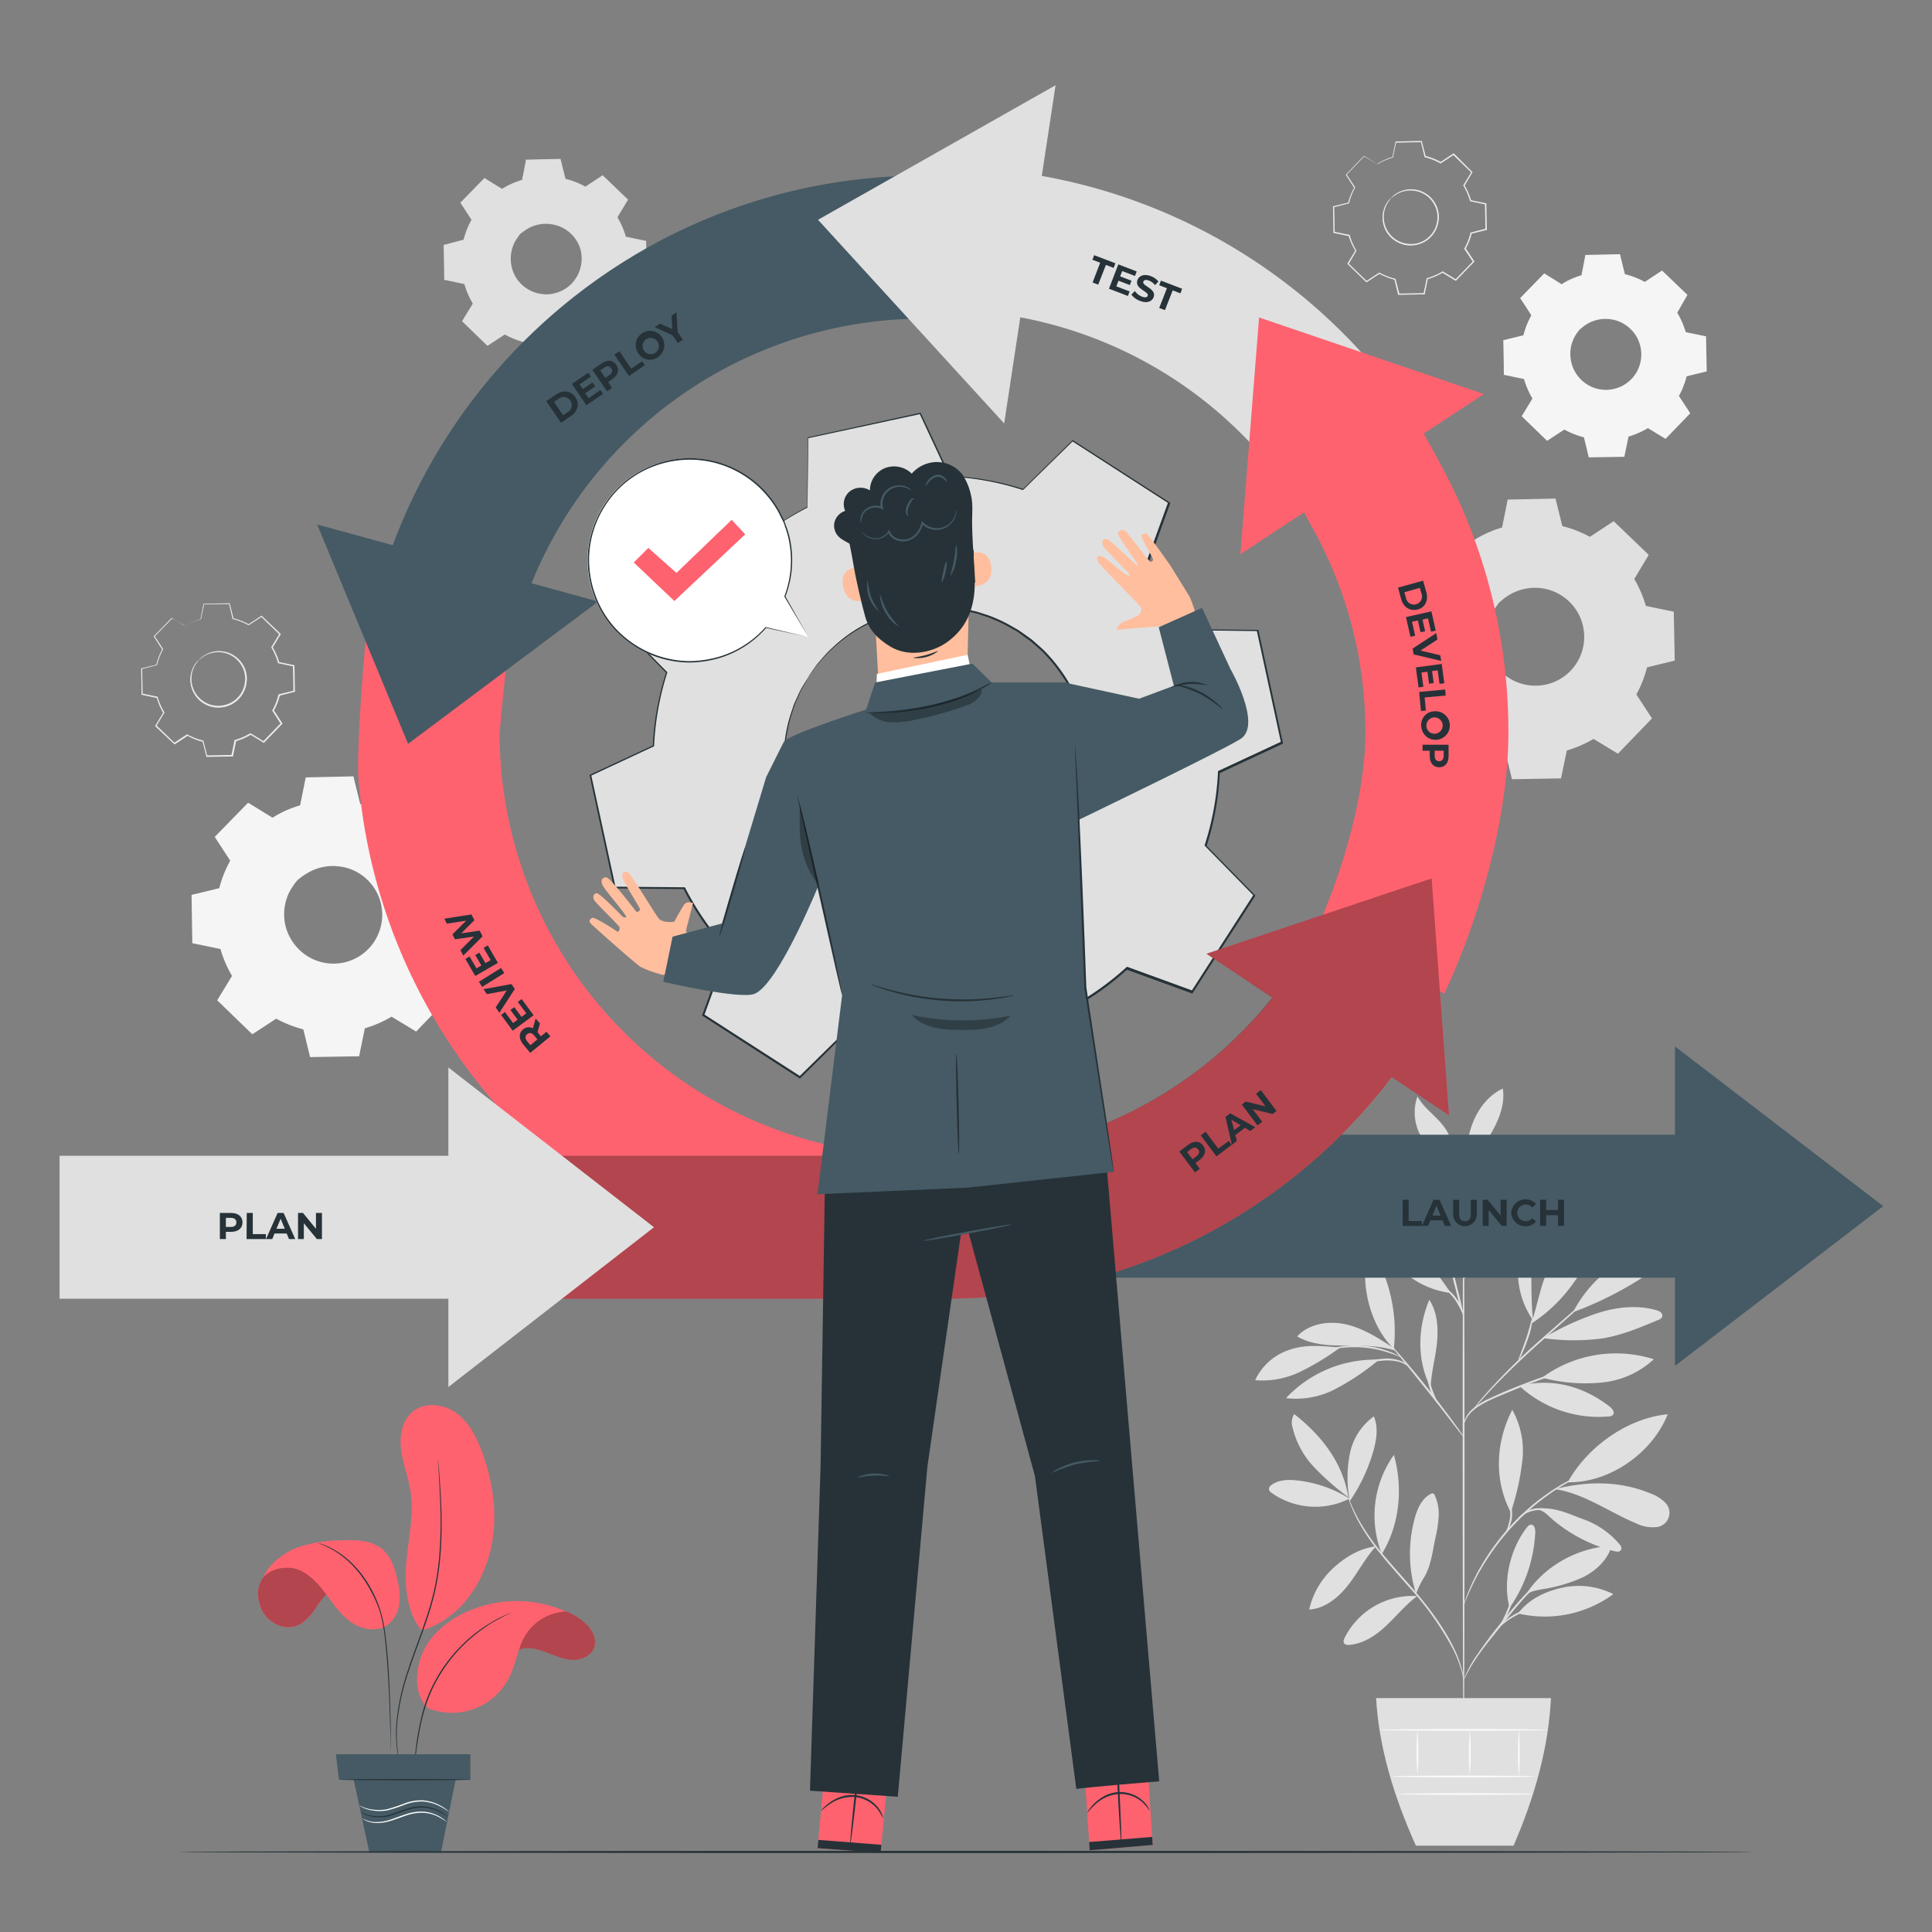 <svg xmlns="http://www.w3.org/2000/svg" viewBox="0 0 500 500"><rect x="0" y="0" width="500" height="500" fill="#808080" stroke="none"/><g id="freepik--background-complete--inject-901"><path d="M381.64,139.7a29.63,29.63,0,0,1,7.23-3.14l1.49-7.16,12.1-.21,1.74,7.1a29.58,29.58,0,0,1,7.35,2.89l6.11-4,8.71,8.41-3.79,6.25a29.46,29.46,0,0,1,3.14,7.23l7.16,1.49.21,12.1-7.1,1.74a29.75,29.75,0,0,1-2.89,7.34l4,6.12-8.41,8.7-6.25-3.79a29.66,29.66,0,0,1-7.23,3.15l-1.49,7.16-12.1.21-1.74-7.1a29.75,29.75,0,0,1-7.34-2.89l-6.12,4-8.71-8.41,3.79-6.25a29.63,29.63,0,0,1-3.14-7.23l-7.16-1.5L361,159.82l7.1-1.75a30.06,30.06,0,0,1,2.89-7.34l-4-6.11,8.41-8.71,6.25,3.79Zm6.45,16.12a13,13,0,1,0,18.35-.32A13,13,0,0,0,388.09,155.82Z" style="fill:#e0e0e0"></path><path d="M388.09,155.82a9.73,9.73,0,0,1,2.42-2.12,12.86,12.86,0,0,1,8.46-2,13.06,13.06,0,0,1,5.76,2,13.25,13.25,0,0,1,4.65,5.25,12.35,12.35,0,0,1,1.19,3.64,12.75,12.75,0,0,1,.07,4,13.27,13.27,0,0,1-11,11.35,12.8,12.8,0,0,1-4,.07A12.22,12.22,0,0,1,392,177a13.31,13.31,0,0,1-5.41-4.46,13.15,13.15,0,0,1-.54-14.22,9.89,9.89,0,0,1,2-2.49,30.72,30.72,0,0,0-1.79,2.64,13,13,0,0,0-1.43,8.31,12.7,12.7,0,0,0,7.41,9.6,12.76,12.76,0,0,0,7.28.89,12.6,12.6,0,0,0,10.36-10.73,12.85,12.85,0,0,0-1.15-7.24,12.7,12.7,0,0,0-9.86-7.07,12.91,12.91,0,0,0-8.25,1.73C388.91,155,388.15,155.89,388.09,155.82Z" style="fill:#e0e0e0"></path><path d="M381.64,139.7a2.71,2.71,0,0,1-.41-.21L380,138.8,375.32,136l.15,0-8.35,8.75,0-.23,4,6.09.07.11-.06.12a29.29,29.29,0,0,0-2.84,7.29l0,.15-.14,0-7.1,1.76.2-.26q.12,5.72.24,12.1l-.23-.28,7.16,1.47.19,0,.05.18a29.06,29.06,0,0,0,3.12,7.15l.1.17-.1.17L368,187.06l-.05-.41,8.71,8.4-.43,0,6.11-4,.18-.11.19.1a29.23,29.23,0,0,0,7.25,2.85l.21,0,.06.21c.54,2.23,1.14,4.65,1.74,7.1l-.36-.27,12.1-.22-.36.29,1.49-7.16,0-.22.22-.06a28.9,28.9,0,0,0,7.13-3.1h0l.19-.12.2.12,6.25,3.79-.46.06,8.4-8.71,0,.46-4-6.12-.13-.18.11-.19a29.35,29.35,0,0,0,2.86-7.25l.05-.22.21-.05,7.11-1.73-.27.35q-.11-6.19-.2-12.1l.27.33-7.16-1.5-.2,0-.05-.2a29.6,29.6,0,0,0-3.1-7.16l-.1-.16.1-.17,3.8-6.25,0,.39-8.69-8.42.36,0-6.13,4-.13.09-.14-.08a29.72,29.72,0,0,0-7.27-2.88l-.15,0,0-.14c-.63-2.59-1.19-4.91-1.72-7.11l.22.17-12.1.16.16-.14c-.62,2.86-1.12,5.2-1.54,7.15v.08h-.07a31.84,31.84,0,0,0-5.54,2.13l-1.3.68a3,3,0,0,1-.43.22l.4-.27c.28-.17.7-.43,1.28-.74a29,29,0,0,1,5.52-2.25l-.08.09c.39-1.95.86-4.3,1.44-7.17l0-.13h.13l12.1-.26h.17l.05.17c.54,2.2,1.12,4.52,1.76,7.1l-.18-.18a30.33,30.33,0,0,1,7.42,2.89h-.28l6.1-4,.19-.12.17.16,8.72,8.38.18.17-.13.22L422.85,150v-.33A30.17,30.17,0,0,1,426,157l-.25-.23,7.16,1.48.27.05v.28q.12,5.89.23,12.1v.28l-.27.07-7.11,1.74.27-.26a30.22,30.22,0,0,1-2.92,7.43v-.38l4,6.12.16.24-.21.21-8.4,8.71-.2.22-.26-.16-6.25-3.79h.38a30.22,30.22,0,0,1-7.32,3.18l.26-.29-1.49,7.16-.06.29h-.3l-12.1.21h-.29l-.07-.28c-.6-2.45-1.19-4.88-1.73-7.11l.26.27a30.3,30.3,0,0,1-7.43-2.93l.37,0-6.12,4-.23.15-.2-.19c-3-2.93-6-5.78-8.7-8.42l-.19-.18.14-.23,3.8-6.24v.33a30.13,30.13,0,0,1-3.17-7.32l.24.22-7.16-1.51-.23,0v-.23q-.1-6.37-.19-12.1v-.21l.2-.05,7.11-1.72-.18.18a30.25,30.25,0,0,1,2.94-7.39v.22l-4-6.13-.08-.12.11-.11,8.45-8.66.07-.07.08.05,4.6,2.87,1.19.75Z" style="fill:#e0e0e0"></path><path d="M70.52,211.64a29.63,29.63,0,0,1,7.23-3.14l1.49-7.16,12.1-.22,1.74,7.11a29.36,29.36,0,0,1,7.34,2.89l6.12-4,8.71,8.4-3.8,6.25A29.35,29.35,0,0,1,114.6,229l7.16,1.49.21,12.1-7.1,1.74a29.75,29.75,0,0,1-2.89,7.34l4,6.12-8.41,8.7-6.25-3.79a29.66,29.66,0,0,1-7.23,3.15L92.61,273l-12.1.21-1.74-7.1a30,30,0,0,1-7.35-2.89l-6.11,4-8.71-8.41,3.79-6.25a29.53,29.53,0,0,1-3.14-7.24l-7.16-1.49-.21-12.1L57,230a30.06,30.06,0,0,1,2.89-7.34l-4-6.11,8.41-8.71,6.25,3.79ZM77,227.76a13,13,0,1,0,18.35-.32A13,13,0,0,0,77,227.76Z" style="fill:#f5f5f5"></path><path d="M77,227.76a9.78,9.78,0,0,1,2.41-2.12,12.91,12.91,0,0,1,8.47-2,13.06,13.06,0,0,1,5.76,2,13.25,13.25,0,0,1,4.65,5.25,13.17,13.17,0,0,1,1.26,7.64,13.27,13.27,0,0,1-11,11.35,12.5,12.5,0,0,1-4,.06,12.2,12.2,0,0,1-3.68-1,13.25,13.25,0,0,1-5.41-4.47,13.13,13.13,0,0,1-.54-14.21,9.89,9.89,0,0,1,2-2.49,31.34,31.34,0,0,0-1.79,2.63,13,13,0,0,0-1.43,8.31A12.69,12.69,0,0,0,76,244.11a12.83,12.83,0,0,0,5.18,4.2,12.76,12.76,0,0,0,7.28.89A12.6,12.6,0,0,0,98.8,238.47a12,12,0,0,0-.06-3.78,11.75,11.75,0,0,0-1.09-3.46,12.7,12.7,0,0,0-4.38-5,12.55,12.55,0,0,0-5.48-2,12.91,12.91,0,0,0-8.25,1.73C77.79,227,77,227.83,77,227.76Z" style="fill:#f5f5f5"></path><path d="M70.52,211.64a2.71,2.71,0,0,1-.41-.21l-1.19-.69L64.2,208l.15,0L56,216.69l0-.24,4,6.1.07.11-.06.12a29.29,29.29,0,0,0-2.84,7.29l0,.14-.14,0L49.94,232l.2-.26q.12,5.72.24,12.1l-.23-.28L57.31,245l.18,0,.06.18a29.06,29.06,0,0,0,3.12,7.15l.1.17-.1.17c-1.17,1.94-2.47,4.07-3.78,6.25l-.06-.41,8.72,8.4-.43,0,6.11-4,.18-.12.19.11a29.62,29.62,0,0,0,7.25,2.85l.21.05,0,.21c.55,2.22,1.15,4.65,1.75,7.1l-.36-.27,12.1-.22-.36.29,1.49-7.16,0-.22.21-.06a29.18,29.18,0,0,0,7.14-3.1h0l.19-.11.19.11,6.26,3.8-.46.05,8.4-8.7,0,.46-4-6.12-.12-.18.11-.2a29.28,29.28,0,0,0,2.86-7.24l0-.22.21-.05,7.11-1.73-.27.35q-.11-6.19-.2-12.1l.27.33-7.16-1.5-.2,0,0-.2a29.6,29.6,0,0,0-3.1-7.16l-.1-.17.1-.16,3.8-6.25,0,.39-8.69-8.43.36,0-6.13,4-.13.09-.15-.08A29.26,29.26,0,0,0,93,208.47l-.15,0,0-.14c-.63-2.59-1.19-4.91-1.72-7.11l.22.17-12.1.15.16-.13c-.62,2.86-1.12,5.2-1.54,7.15l0,.07-.06,0a31,31,0,0,0-5.54,2.13l-1.3.68a3,3,0,0,1-.43.22l.4-.27c.28-.17.7-.43,1.28-.74a29,29,0,0,1,5.52-2.25l-.08.09c.39-1.95.86-4.3,1.44-7.17l0-.13h.13l12.1-.27h.17l0,.17c.54,2.2,1.12,4.52,1.76,7.1l-.18-.18a29.72,29.72,0,0,1,7.41,2.89h-.27l6.1-4,.19-.12.17.15c2.75,2.66,5.65,5.44,8.72,8.39l.18.17-.13.21c-1.23,2-2.48,4.12-3.78,6.26v-.33a30.17,30.17,0,0,1,3.19,7.31l-.25-.24,7.16,1.49.27.05v.28q.12,5.89.23,12.09v.29l-.27.06L115,244.68l.27-.26a30.22,30.22,0,0,1-2.92,7.43v-.38l4,6.12.16.24-.21.21-8.4,8.71-.21.21-.25-.15L101.14,263h.38a29.83,29.83,0,0,1-7.32,3.18l.26-.28L93,273.08l-.06.29h-.3l-12.1.2h-.29l-.07-.28c-.6-2.46-1.19-4.88-1.73-7.11l.26.27a30.7,30.7,0,0,1-7.43-2.93l.37,0-6.12,4-.23.15-.2-.19-8.7-8.42-.19-.18.14-.23,3.8-6.25v.34A30.29,30.29,0,0,1,57,245.43l.24.21L50,244.14l-.23,0v-.23q-.11-6.37-.19-12.1v-.21l.2-.05,7.11-1.72-.18.17a30.17,30.17,0,0,1,2.94-7.38v.22l-4-6.13-.08-.13.11-.1,8.45-8.66.07-.07.08.05,4.6,2.87,1.19.75Z" style="fill:#f5f5f5"></path><path d="M404.15,73.59a21.69,21.69,0,0,1,5.24-2.28l1.08-5.19,8.77-.15,1.26,5.15a21.41,21.41,0,0,1,5.32,2.09l4.43-2.91,6.31,6.1-2.74,4.52a21.34,21.34,0,0,1,2.27,5.25l5.19,1.08.16,8.77-5.15,1.26a21.56,21.56,0,0,1-2.09,5.32l2.9,4.43L431,113.34l-4.53-2.75a21.69,21.69,0,0,1-5.24,2.28l-1.08,5.19-8.77.15-1.26-5.15a21.41,21.41,0,0,1-5.32-2.09l-4.43,2.91-6.31-6.1,2.74-4.53A21.11,21.11,0,0,1,394.54,98l-5.19-1.08-.16-8.77,5.15-1.26a21.41,21.41,0,0,1,2.09-5.32l-2.9-4.43,6.09-6.31,4.53,2.75Zm4.67,11.68A9.41,9.41,0,1,0,422.13,85,9.41,9.41,0,0,0,408.82,85.27Z" style="fill:#f5f5f5"></path><path d="M408.82,85.27a7.41,7.41,0,0,1,1.76-1.54,9.49,9.49,0,0,1,10.3,0,9.72,9.72,0,0,1,3.38,3.8,9.79,9.79,0,0,1,.91,5.54,9.64,9.64,0,0,1-7.95,8.23,9.05,9.05,0,0,1-2.89,0,8.83,8.83,0,0,1-2.67-.76,9.69,9.69,0,0,1-3.92-3.24,9.56,9.56,0,0,1-1.63-4.11,9.41,9.41,0,0,1,1.24-6.19,7.32,7.32,0,0,1,1.47-1.8c.06,0-.56.62-1.29,1.91a9.36,9.36,0,0,0-1,6,9.25,9.25,0,0,0,5.37,7,8.53,8.53,0,0,0,2.54.7,8.42,8.42,0,0,0,2.74-.06,9.09,9.09,0,0,0,7.5-7.77,9.28,9.28,0,0,0-.83-5.25,9.21,9.21,0,0,0-7.14-5.12,9.35,9.35,0,0,0-6,1.25C409.42,84.68,408.87,85.32,408.82,85.27Z" style="fill:#f5f5f5"></path><path d="M404.15,73.59a1.36,1.36,0,0,1-.29-.15l-.87-.51-3.42-2,.11,0-6.05,6.35v-.17l2.93,4.42.05.08-.05.08a21.83,21.83,0,0,0-2.06,5.28l0,.11-.11,0-5.14,1.28.14-.19c.06,2.76.12,5.69.18,8.77l-.17-.21,5.19,1.07.13,0,0,.13a21.2,21.2,0,0,0,2.26,5.18l.08.12-.08.13-2.74,4.53,0-.3,6.32,6.08-.31,0c1.38-.91,2.89-1.91,4.43-2.91l.13-.09.13.08a21.35,21.35,0,0,0,5.26,2.06l.15,0,0,.15c.4,1.61.83,3.37,1.27,5.15l-.27-.2,8.77-.16-.26.21c.34-1.64.71-3.4,1.08-5.19l0-.16.15,0a21.15,21.15,0,0,0,5.18-2.25h0l.14-.08.14.08,4.53,2.75-.33,0,6.09-6.31,0,.33L434,102.74l-.08-.13.07-.14A20.65,20.65,0,0,0,436,97.22l0-.16.16,0,5.15-1.25-.2.25c-.05-3-.1-5.92-.15-8.77l.2.24L436,86.41l-.14,0,0-.14a21.25,21.25,0,0,0-2.24-5.18l-.08-.13.08-.12,2.75-4.52,0,.28-6.3-6.11.26,0-4.44,2.89-.1.06-.1-.05a21.25,21.25,0,0,0-5.27-2.09l-.1,0,0-.1c-.45-1.87-.86-3.56-1.24-5.15l.15.12-8.76.11.11-.09c-.44,2.07-.81,3.76-1.11,5.18v0h-.05a22.14,22.14,0,0,0-4,1.55l-1,.49a1.53,1.53,0,0,1-.31.16,1.88,1.88,0,0,1,.29-.2c.2-.12.51-.31.93-.53a20.71,20.71,0,0,1,4-1.63l-.06.06c.28-1.41.63-3.12,1-5.19l0-.1h.1l8.77-.19h.12l0,.12c.39,1.59.81,3.27,1.27,5.14l-.12-.13a21.69,21.69,0,0,1,5.37,2.1h-.2l4.42-2.92.14-.09.12.12q3,2.88,6.32,6.07l.13.13-.1.15L434,81.05V80.8a22.51,22.51,0,0,1,2.31,5.3l-.19-.17L441.33,87l.2,0v.19c.05,2.86.11,5.78.16,8.77v.21l-.2,0-5.15,1.26.19-.19a21.56,21.56,0,0,1-2.11,5.39v-.28l2.9,4.43.12.18-.15.15-6.09,6.31-.15.16-.18-.11-4.53-2.75h.27a21.77,21.77,0,0,1-5.3,2.31l.19-.21-1.08,5.19-.05.21h-.21l-8.77.15h-.21l-.05-.21c-.43-1.77-.86-3.53-1.26-5.14l.19.19a21.65,21.65,0,0,1-5.38-2.13H405l-4.44,2.9-.16.11-.15-.14-6.3-6.1-.14-.14.1-.16,2.76-4.53v.25a22,22,0,0,1-2.3-5.31l.17.16-5.19-1.09-.16,0v-.16c0-3.08-.09-6-.13-8.77V88l.15,0,5.15-1.25-.13.13a21.2,21.2,0,0,1,2.13-5.35v.16c-1-1.6-2-3.1-2.89-4.44l-.05-.1.07-.07,6.13-6.28.05,0,.05,0c1.45.9,2.57,1.59,3.34,2.08l.86.54A3.52,3.52,0,0,1,404.15,73.59Z" style="fill:#f5f5f5"></path><path d="M129.93,48.89a21.76,21.76,0,0,1,5.25-2.28l1.08-5.19,8.76-.15,1.27,5.15a21.33,21.33,0,0,1,5.32,2.09L156,45.6l6.31,6.09-2.75,4.53a21.76,21.76,0,0,1,2.28,5.25l5.19,1.08.15,8.77-5.15,1.26A21.72,21.72,0,0,1,160,77.9l2.9,4.43-6.09,6.31-4.53-2.75A21.69,21.69,0,0,1,147,88.17l-1.08,5.19-8.77.15-1.26-5.15a21.41,21.41,0,0,1-5.32-2.09l-4.43,2.9-6.31-6.09,2.75-4.53a21.52,21.52,0,0,1-2.28-5.24l-5.19-1.08L115,63.46l5.14-1.26a21.44,21.44,0,0,1,2.1-5.32l-2.91-4.43,6.09-6.31,4.53,2.75Zm4.68,11.68a9.41,9.41,0,1,0,13.3-.24A9.4,9.4,0,0,0,134.61,60.57Z" style="fill:#e0e0e0"></path><path d="M134.61,60.57A7.19,7.19,0,0,1,136.36,59a9.51,9.51,0,0,1,10.31,0,9.62,9.62,0,0,1,3.37,3.8A9.57,9.57,0,0,1,151,68.4,9.59,9.59,0,0,1,143,76.62a9.67,9.67,0,0,1-5.57-.71,9.6,9.6,0,0,1-3.91-3.24,9.5,9.5,0,0,1-.4-10.3,6.94,6.94,0,0,1,1.48-1.8,22.24,22.24,0,0,0-1.29,1.91,9.36,9.36,0,0,0-1,6,9.06,9.06,0,0,0,1.61,3.91,9.29,9.29,0,0,0,3.76,3,8.55,8.55,0,0,0,2.53.7,8.42,8.42,0,0,0,2.74-.06,9.16,9.16,0,0,0,5-2.65,9.28,9.28,0,0,0,2.48-5.12,9,9,0,0,0,0-2.74,8.47,8.47,0,0,0-.8-2.51A9.21,9.21,0,0,0,142.45,58a9.37,9.37,0,0,0-6,1.25A21.26,21.26,0,0,0,134.61,60.57Z" style="fill:#e0e0e0"></path><path d="M129.93,48.89l-.29-.16-.87-.5-3.41-2,.1,0-6,6.35,0-.17c.88,1.34,1.87,2.82,2.92,4.42l.05.07,0,.09a20.89,20.89,0,0,0-2.06,5.28l0,.11-.1,0L115,63.65l.15-.19c0,2.76.11,5.69.17,8.77l-.17-.21,5.19,1.07.14,0,0,.13a21.63,21.63,0,0,0,2.27,5.18l.07.12-.07.12-2.74,4.54,0-.3L126.33,89,126,89l4.43-2.9.13-.09.14.08A21.52,21.52,0,0,0,136,88.11l.16,0,0,.15c.4,1.61.83,3.37,1.27,5.15l-.26-.2,8.76-.16-.25.21,1.08-5.19,0-.16.16,0a21.25,21.25,0,0,0,5.17-2.25h0l.14-.08.14.08,4.53,2.75-.33,0,6.09-6.31,0,.33L159.76,78l-.09-.13.08-.14a21.33,21.33,0,0,0,2.07-5.26l0-.15.15,0,5.15-1.25-.2.25c-.05-3-.09-5.92-.14-8.77l.2.24-5.19-1.09-.15,0,0-.14a21.08,21.08,0,0,0-2.24-5.18l-.07-.13.07-.12,2.75-4.52,0,.28-6.3-6.11.26,0-4.44,2.89-.1.06-.1,0a21,21,0,0,0-5.27-2.09l-.1,0,0-.1c-.45-1.88-.86-3.56-1.24-5.15l.16.12-8.77.11.11-.09c-.44,2.07-.8,3.76-1.11,5.18v0h-.05a22.14,22.14,0,0,0-4,1.55l-.94.49-.32.16a1.74,1.74,0,0,1,.3-.2c.2-.12.5-.31.92-.53a20.71,20.71,0,0,1,4-1.63l-.06.06c.29-1.42.63-3.12,1-5.19l0-.1h.09l8.77-.19h.13l0,.12c.39,1.59.81,3.27,1.28,5.14l-.13-.13a21.54,21.54,0,0,1,5.37,2.1h-.2l4.42-2.92.14-.09.12.12,6.32,6.07.13.13-.09.15-2.74,4.54V56.1a21.72,21.72,0,0,1,2.31,5.3l-.18-.17,5.19,1.07.19,0v.2c.06,2.85.11,5.78.17,8.77v.21l-.2,0-5.15,1.27.2-.19A22.14,22.14,0,0,1,160.21,78v-.28l2.91,4.43.11.18-.14.15L157,88.82l-.15.16-.19-.11-4.53-2.75h.28a21.84,21.84,0,0,1-5.31,2.31l.19-.21-1.08,5.19,0,.21h-.22l-8.76.16H137l-.05-.21c-.44-1.77-.87-3.53-1.26-5.14l.19.19a21.65,21.65,0,0,1-5.38-2.13h.26l-4.43,2.9-.17.11-.14-.13-6.31-6.1-.13-.14.1-.16c.95-1.58,1.9-3.12,2.75-4.53v.24a21.32,21.32,0,0,1-2.29-5.3l.16.16-5.18-1.09-.17,0v-.17c0-3.07-.09-6-.14-8.76v-.16l.15,0L120.08,62l-.13.13a21.58,21.58,0,0,1,2.13-5.35V57c-1-1.6-2-3.1-2.88-4.44l-.06-.1.07-.07,6.13-6.28,0,0,.06,0,3.33,2.08.86.54A1.39,1.39,0,0,1,129.93,48.89Z" style="fill:#e0e0e0"></path><path d="M361.88,76.2v0l-.95-3.87a16.81,16.81,0,0,1-4-1.57l-3.35,2.19h0l-4.79-4.62h0l2.07-3.41a16.22,16.22,0,0,1-1.71-3.94l-3.92-.82v0l-.11-6.64h0l3.87-1a16.81,16.81,0,0,1,1.57-4l-2.19-3.35h0L353,40.36h0l3.41,2.06a16.62,16.62,0,0,1,3.94-1.71l.82-3.92h0l6.65-.12v0l.95,3.87a16.43,16.43,0,0,1,4,1.58l3.35-2.2h0L381,44.58v0L378.88,48A16.27,16.27,0,0,1,380.59,52l3.92.81v0l.12,6.65h0l-3.87,1a16.43,16.43,0,0,1-1.58,4l2.2,3.35v0l-4.62,4.78h0l-3.41-2.07a16.12,16.12,0,0,1-3.95,1.71l-.81,3.93h0Zm-4.95-5.52h0a16,16,0,0,0,4,1.57h0l.95,3.87,6.59-.11.81-3.92h0a16.54,16.54,0,0,0,4-1.72h0l3.4,2.06,4.58-4.73-2.19-3.35h0a15.73,15.73,0,0,0,1.58-4v0h0l3.87-1-.12-6.59L380.55,52v0A16.12,16.12,0,0,0,378.83,48h0v0l2.06-3.4L376.15,40l-3.34,2.2h0a16,16,0,0,0-4-1.58h0v0l-.94-3.87-6.59.12-.81,3.91h0a15.78,15.78,0,0,0-3.95,1.72h0L353,40.42l-4.58,4.74,2.19,3.34v0a15.78,15.78,0,0,0-1.57,4h0l-3.87,1,.11,6.58,3.92.81v0a16.79,16.79,0,0,0,1.72,4h0l-2.06,3.41,4.74,4.57Zm8.15-7.33a7.1,7.1,0,0,1-7.13-7,7,7,0,0,1,2-5.08h0a7.13,7.13,0,1,1,5.13,12.08Zm0-14.2a7.06,7.06,0,0,0-5.1,2.16h0a7.09,7.09,0,0,0,.18,10,7.08,7.08,0,1,0,4.92-12.17Z" style="fill:#e0e0e0"></path><path d="M360,51.29a5.18,5.18,0,0,1,1.32-1.16,7.08,7.08,0,0,1,4.64-1.1,7.22,7.22,0,0,1,5.7,4,7,7,0,0,1,.64,2,6.63,6.63,0,0,1,0,2.18,7.25,7.25,0,0,1-6,6.22,7.18,7.18,0,0,1-4.2-.54,7.26,7.26,0,0,1-3-2.45,7.18,7.18,0,0,1-.3-7.78A5.23,5.23,0,0,1,360,51.29a15.87,15.87,0,0,0-1,1.44,7,7,0,0,0,.43,7.51,7,7,0,0,0,2.84,2.3,6.44,6.44,0,0,0,1.91.53,6.92,6.92,0,0,0,2.08,0,6.89,6.89,0,0,0,5.67-5.88,6.52,6.52,0,0,0,0-2.07,6.63,6.63,0,0,0-.6-1.89,7.05,7.05,0,0,0-2.4-2.76,7,7,0,0,0-3-1.11,7.07,7.07,0,0,0-4.52.94A17,17,0,0,0,360,51.29Z" style="fill:#ebebeb"></path><path d="M356.43,42.46l-.22-.11-.65-.38L353,40.44h.08l-4.58,4.8,0-.13c.66,1,1.41,2.13,2.2,3.34l0,.06,0,.06a16.34,16.34,0,0,0-1.56,4l0,.08-.08,0-3.88,1,.11-.15q.06,3.14.13,6.63l-.13-.16,3.92.81.1,0,0,.1A16.28,16.28,0,0,0,351,64.79l.06.09L351,65,349,68.39l0-.22,4.77,4.6-.23,0,3.34-2.19.1-.07.1.06a16.18,16.18,0,0,0,4,1.56l.11,0,0,.11,1,3.89-.2-.15,6.62-.12-.19.16c.26-1.24.53-2.57.81-3.92l0-.12.12,0a16.28,16.28,0,0,0,3.91-1.7h0l.11-.07.1.07,3.42,2.07-.25,0,4.6-4.76,0,.25L379,64.49l-.07-.1.06-.11a15.84,15.84,0,0,0,1.56-4l0-.11.12,0,3.89-1-.15.19c0-2.26-.07-4.47-.11-6.62l.15.18-3.92-.82-.11,0,0-.1a15.64,15.64,0,0,0-1.69-3.92l-.06-.09.06-.1,2.08-3.41,0,.21-4.75-4.62.19,0-3.35,2.19-.08.05-.07-.05a16.57,16.57,0,0,0-4-1.58l-.08,0,0-.07-.94-3.9.12.1-6.63.08.09-.07c-.34,1.56-.61,2.85-.84,3.92v0h0a16.86,16.86,0,0,0-3,1.16l-.71.37-.24.12.22-.15.7-.4a15.45,15.45,0,0,1,3-1.23l-.05,0c.22-1.07.48-2.36.79-3.93l0-.07h.07l6.62-.14h.1l0,.1,1,3.88-.1-.1a16.73,16.73,0,0,1,4.06,1.59h-.15l3.34-2.2.1-.07.09.09L381,44.46l.1.1-.07.11L379,48.1v-.18a16.32,16.32,0,0,1,1.74,4l-.13-.13,3.92.81.14,0v.15q.06,3.22.12,6.62v.16l-.15,0-3.89.95.15-.14a16.65,16.65,0,0,1-1.6,4.07v-.21l2.2,3.35.09.13-.12.12-4.6,4.77-.11.11-.14-.08-3.42-2.08h.21a16.93,16.93,0,0,1-4,1.74l.14-.16c-.28,1.35-.56,2.69-.81,3.92l0,.16h-.16l-6.62.12h-.16l0-.15c-.33-1.35-.65-2.68-.95-3.89l.14.14a16.3,16.3,0,0,1-4.06-1.6h.2l-3.35,2.19-.13.08-.11-.1-4.76-4.61-.1-.1.07-.12c.73-1.19,1.44-2.36,2.08-3.42V65A16.16,16.16,0,0,1,349,61l.13.12-3.92-.82-.13,0V60.1c0-2.32-.07-4.54-.1-6.62v-.12l.11,0,3.89-.94-.1.1a16.63,16.63,0,0,1,1.61-4v.12l-2.18-3.36,0-.07.06-.06L353,40.34l0,0,0,0,2.53,1.57.64.41Z" style="fill:#ebebeb"></path><path d="M53.42,195.72v0l-1-3.87a16.43,16.43,0,0,1-4-1.58l-3.35,2.2h0l-4.78-4.62v0l2.07-3.41a15.89,15.89,0,0,1-1.71-3.94l-3.93-.81v0L36.65,173h0l3.87-.95a16.81,16.81,0,0,1,1.57-4l-2.19-3.35v0l4.62-4.78h0L48,162a16.62,16.62,0,0,1,3.94-1.71l.82-3.93h0l6.64-.11v0l1,3.87a16.81,16.81,0,0,1,4,1.57l3.35-2.19h0l4.78,4.62h0l-2.06,3.41a16.62,16.62,0,0,1,1.71,3.94l3.92.82v0l.12,6.65h0l-3.87,1a16.43,16.43,0,0,1-1.58,4l2.2,3.35h0L68.27,192h0L64.84,190a16.27,16.27,0,0,1-3.94,1.71l-.81,3.92h0Zm-5-5.52h0a16,16,0,0,0,4,1.58h0l1,3.87,6.59-.11.81-3.92h0a16.12,16.12,0,0,0,3.95-1.71h0l3.4,2.06,4.58-4.74-2.19-3.34h0a15.65,15.65,0,0,0,1.58-4h0l3.87-.94L76,172.32l-3.91-.81v0a16.12,16.12,0,0,0-1.71-4v0h0l2.06-3.41-4.74-4.57-3.34,2.19h0a15.65,15.65,0,0,0-4-1.58h0l-.94-3.87-6.59.11L52,160.28h0A16.54,16.54,0,0,0,48,162h0l-3.41-2.06L40,164.68,42.17,168h0a15.65,15.65,0,0,0-1.58,4h0L36.7,173l.11,6.59,3.92.81v0a16.54,16.54,0,0,0,1.72,3.95h0v0l-2.06,3.4,4.74,4.58Zm8.15-7.33a7.12,7.12,0,0,1-7.13-7,7,7,0,0,1,2-5.08,7.13,7.13,0,1,1,5.13,12.08Zm0-14.21h-.13a7.24,7.24,0,1,0,.13,0Z" style="fill:#e0e0e0"></path><path d="M51.51,170.81a5.31,5.31,0,0,1,1.32-1.17,7.09,7.09,0,0,1,4.64-1.09,7.19,7.19,0,0,1,3.15,1.12,7.37,7.37,0,0,1,2.55,2.87,7,7,0,0,1,.64,2,6.69,6.69,0,0,1,0,2.19,7.25,7.25,0,0,1-6,6.22,7.4,7.4,0,0,1-4.2-.54,7.21,7.21,0,0,1-3-2.45,7.18,7.18,0,0,1-.3-7.78,5.23,5.23,0,0,1,1.12-1.36,14.19,14.19,0,0,0-1,1.44,7,7,0,0,0,3.27,9.8,6.46,6.46,0,0,0,1.91.54,6.62,6.62,0,0,0,2.08-.05,6.87,6.87,0,0,0,5.67-5.87,6.52,6.52,0,0,0,0-2.07,6.69,6.69,0,0,0-.6-1.9,7,7,0,0,0-5.4-3.87,7.13,7.13,0,0,0-4.52.95A14.48,14.48,0,0,0,51.51,170.81Z" style="fill:#ebebeb"></path><path d="M48,162a.94.94,0,0,1-.22-.12l-.65-.37L44.52,160h.08L40,164.74l0-.12c.66,1,1.41,2.13,2.2,3.33l0,.06,0,.07a16.34,16.34,0,0,0-1.56,4l0,.08-.08,0-3.88,1,.11-.14q.06,3.13.13,6.62l-.13-.15,3.92.81.1,0,0,.1a16,16,0,0,0,1.71,3.91l.06.09-.06.1-2.07,3.42,0-.22,4.77,4.59-.23,0,3.34-2.2.1-.06.1.06a16.17,16.17,0,0,0,4,1.55l.11,0,0,.12,1,3.89-.2-.15,6.62-.12-.19.16c.26-1.24.53-2.58.81-3.92l0-.12.12,0a16.65,16.65,0,0,0,3.91-1.69h0l.11-.06.1.06,3.42,2.08-.25,0,4.6-4.76,0,.25L70.51,184l-.07-.1.06-.11a15.84,15.84,0,0,0,1.56-4l0-.11.12,0,3.89-.95-.15.19c0-2.26-.07-4.47-.11-6.63l.15.18-3.92-.82-.11,0,0-.11a16,16,0,0,0-1.69-3.92l-.06-.09.06-.09L72.32,164l0,.21-4.75-4.61.19,0-3.35,2.19-.08,0-.07,0a16.17,16.17,0,0,0-4-1.58l-.08,0,0-.08-.94-3.89.12.09-6.63.09.09-.07c-.34,1.56-.61,2.84-.84,3.91v0h0a16.43,16.43,0,0,0-3,1.17l-.71.37A1,1,0,0,1,48,162l.22-.15.7-.4a15.45,15.45,0,0,1,3-1.23l-.05.05c.22-1.08.48-2.36.79-3.93l0-.07h.07l6.62-.15h.1l0,.09,1,3.89-.1-.1a16.33,16.33,0,0,1,4.06,1.59h-.15l3.34-2.2.1-.07.09.09L72.58,164l.1.09-.07.12-2.07,3.42v-.18a16.39,16.39,0,0,1,1.74,4l-.13-.13,3.92.81.14,0v.15q.06,3.22.12,6.62v.16l-.15,0-3.89,1,.15-.14a16.81,16.81,0,0,1-1.6,4.07v-.21c.73,1.1,1.46,2.22,2.2,3.35l.09.13-.12.12-4.6,4.76-.11.12-.14-.08-3.42-2.08H65a16.15,16.15,0,0,1-4,1.74l.14-.15c-.28,1.35-.56,2.68-.81,3.92l0,.16h-.16l-6.62.12h-.16l0-.16c-.33-1.34-.65-2.67-1-3.89l.14.15a16.31,16.31,0,0,1-4.06-1.61h.2l-3.35,2.19-.13.08-.11-.1L40.23,188l-.1-.1.07-.13,2.08-3.42v.19a16.16,16.16,0,0,1-1.73-4l.13.12-3.92-.83-.13,0v-.13c0-2.32-.07-4.54-.1-6.62v-.12l.11,0,3.89-.94-.1.1A16.54,16.54,0,0,1,42,168v.13l-2.18-3.36,0-.07,0-.06,4.63-4.74,0,0,0,0,2.53,1.57.64.41A1.77,1.77,0,0,1,48,162Z" style="fill:#ebebeb"></path><path d="M349.26,387.84a32.12,32.12,0,0,0-13.71-4.72c-2.24-.23-4.69-.16-6.49,1.19a1.33,1.33,0,0,0-.66,1.19,1.46,1.46,0,0,0,.63.81,19.62,19.62,0,0,0,20.23,1.53" style="fill:#e0e0e0"></path><path d="M348.91,387.45a67,67,0,0,1-8.86-7.79,22.43,22.43,0,0,1-5.55-10.27,4.12,4.12,0,0,1,.44-3.43c7.06,5.51,12.61,12.64,14,21.49" style="fill:#e0e0e0"></path><path d="M349.19,387.79a32.23,32.23,0,0,1,.16-11.63,15.72,15.72,0,0,1,6.2-9.6c1.22,2.86.69,6.14-.17,9.12a44.29,44.29,0,0,1-6.14,12.93" style="fill:#e0e0e0"></path><path d="M356.11,400.19c-4.2.51-7.86,2.72-11,5.56a20.89,20.89,0,0,0-6.29,10.8c4.12-.25,7.62-3.16,10.15-6.42s4.3-6.83,7.08-9.88" style="fill:#e0e0e0"></path><path d="M357.61,402.17a27.12,27.12,0,0,1,3.13-25.65c2.4,8.51,1.52,18.13-3.13,25.65" style="fill:#e0e0e0"></path><path d="M366.76,413.06A19.65,19.65,0,0,0,348,423.85c-.23.47-.43,1.06-.12,1.47a1.39,1.39,0,0,0,1.24.37c3.7-.24,7-2.46,9.68-5s5.05-5.45,8-7.64" style="fill:#e0e0e0"></path><path d="M366.46,412.47a35,35,0,0,1-.34-19.51c.68-2.51,1.84-5.16,4.16-6.34a.82.82,0,0,1,.64-.11.89.89,0,0,1,.4.47,11.75,11.75,0,0,1,1,5.6,34,34,0,0,1-.88,5.66c-.73,3.46-1.12,7.19-3,10.17a20.93,20.93,0,0,0-1.2,2.24c-.36.76-.37,1-.7,1.63" style="fill:#e0e0e0"></path><path d="M390.67,416.07c-1.79-6.82.11-15.09,4.41-20.68.31-.41.73-.85,1.25-.81.79.08,1,1.13,1,1.93a37.3,37.3,0,0,1-6.62,19.56" style="fill:#e0e0e0"></path><path d="M392.85,417.56a30.08,30.08,0,0,0,24.69-5,20,20,0,0,0-13.37-1.64c-4.46,1-8.54,3-11.32,6.66" style="fill:#e0e0e0"></path><path d="M394.69,413c4.64-7.57,13.54-12.5,22.41-12.95-1,3.6-4,6.4-7.33,8.1A40.62,40.62,0,0,1,399,411.31c-1.43.28-3.39.59-4.32,1.71" style="fill:#e0e0e0"></path><path d="M391.13,391A65.15,65.15,0,0,0,394,377.86a21.91,21.91,0,0,0-2.62-13c-4.33,8.39-4.77,18.19-.38,26.55" style="fill:#e0e0e0"></path><path d="M405.73,383.61c5.07-9.22,15.41-16.58,25.88-17.61-4,10.05-15.05,17.82-25.88,17.61" style="fill:#e0e0e0"></path><path d="M402.54,385.41c7.56,1.15,14,6,21.07,8.91a9.41,9.41,0,0,0,4.76.91,3.72,3.72,0,0,0,2.33-6.59,10.11,10.11,0,0,0-3.46-2.1c-7.69-3.21-15.95-3.29-24.05-1.34" style="fill:#e0e0e0"></path><path d="M398.16,390.71c1.71.49,2.3,1.38,3.65,2.54a39.42,39.42,0,0,0,16,8.2c.61.15,1.41.22,1.71-.34s-.07-1.06-.41-1.49a22,22,0,0,0-9.65-6.55c-3.68-1.37-6.88-3-11.28-2.67" style="fill:#e0e0e0"></path><path d="M393.22,358.68a30.24,30.24,0,0,0,23.19,7.89,1.56,1.56,0,0,0,1-.38c.58-.63-.12-1.61-.8-2.14-6.81-5.32-15.07-7.52-23.44-5.37" style="fill:#e0e0e0"></path><path d="M399.08,356.54A32.31,32.31,0,0,1,428,351.77a22.94,22.94,0,0,1-13.78,6.05,43.45,43.45,0,0,1-15.14-1.28" style="fill:#e0e0e0"></path><path d="M396.75,341.82c-.67-6.8-.23-12.17-.71-19,0-.55-.15-1.21-.66-1.4-.71-.28-1.31.6-1.54,1.32a21.76,21.76,0,0,0,2.9,18.93" style="fill:#e0e0e0"></path><path d="M396.26,342.58a40.13,40.13,0,0,0,11.27-11c2.23-3,4.1-6.69,3.6-10.43a10.77,10.77,0,0,0-8.13,4,22.81,22.81,0,0,0-4.15,8.33c-.9,3-1.53,6.07-2.59,9" style="fill:#e0e0e0"></path><path d="M407.33,339.5a91,91,0,0,0,27.74-16.35c-3.32-1.34-7.11-.54-10.42.8a32.81,32.81,0,0,0-17.46,15.48" style="fill:#e0e0e0"></path><path d="M399.37,346.3a56.34,56.34,0,0,0,15.4.07c5-.83,9.71-2.81,14.38-4.77a1.7,1.7,0,0,0,1-.75,1.15,1.15,0,0,0-.35-1.23,3,3,0,0,0-1.23-.57c-5.07-1.42-10.55-.76-15.54.93a71.82,71.82,0,0,0-13.64,6.32" style="fill:#e0e0e0"></path><path d="M370.14,358.92c-3.49-7.05-3.26-15.28-.25-22.55,2.13,3.24,2.39,7.36,2,11.21s-1.56,7.82-1.64,11.69" style="fill:#e0e0e0"></path><path d="M356.19,351.88a31.47,31.47,0,0,0-23.37,9.95,21.82,21.82,0,0,0,12.8-2.37,64.12,64.12,0,0,0,11-7.34" style="fill:#e0e0e0"></path><path d="M346.81,348.74c-4.27-.34-8.37-.87-12.47.39a14.92,14.92,0,0,0-9.51,8.06A22.48,22.48,0,0,0,336.52,355a66.69,66.69,0,0,0,10.29-6.24" style="fill:#e0e0e0"></path><path d="M360.7,348.89c-3.84-2.52-7.78-5.08-12.25-6.12s-9.65-.27-12.76,3.09c3.61,2.13,8,2.38,12.2,2.38s9.33-.06,13.29,1.34" style="fill:#e0e0e0"></path><path d="M360.72,349.09c-6.56-6.44-9.05-18-6.41-26.83a40.87,40.87,0,0,1,6.41,26.83" style="fill:#e0e0e0"></path><path d="M378.76,330.83C380,328,380.87,324.94,382,322a25.22,25.22,0,0,1,4.59-8.13,12.1,12.1,0,0,1,8.12-4.22,32.68,32.68,0,0,1-15.77,21.22" style="fill:#e0e0e0"></path><path d="M375.5,334.64c-2.05-2.82-4.42-6.65-7.19-8.75s-6.4-3.38-9.78-2.57a22.78,22.78,0,0,0,17,11.32" style="fill:#e0e0e0"></path><path d="M376.15,331.07a49.26,49.26,0,0,1-3.24-10.48,16.39,16.39,0,0,1,1.64-10.66c3.61,6.81,4.77,14.11,1.78,21.22" style="fill:#e0e0e0"></path><path d="M378.8,309.93c2-6.75,8.22-11.72,14.89-14a5.46,5.46,0,0,1,2.61-.39,2.25,2.25,0,0,1,1.92,1.6c.25,1.15-.7,2.18-1.59,2.94a50.69,50.69,0,0,1-17.83,9.85" style="fill:#e0e0e0"></path><path d="M378.87,304.41c.26-4.35.53-8.77,1.94-12.89s4.15-8,8.12-9.8c.67,4.4-1.27,8.77-3.61,12.55s-5.15,7.36-6.56,11.57" style="fill:#e0e0e0"></path><path d="M378.76,307.4c-1.68-4.91-1.86-11.16-4.8-15.45-2.06-3-5.36-5-7.13-8.2a12.47,12.47,0,0,0,.41,9.31,26.83,26.83,0,0,0,5.45,7.8c2.18,2.33,4.05,4.08,6.07,6.54" style="fill:#e0e0e0"></path><path d="M378.8,452.25c-.14,0-.25-32.81-.26-73.28s.09-73.28.22-73.28.25,32.8.26,73.28S378.93,452.25,378.8,452.25Z" style="fill:#e0e0e0"></path><path d="M407.47,354a7.44,7.44,0,0,1-1.24.46l-3.39,1.14c-2.86,1-6.8,2.39-11.06,4.14S383.56,363,381.3,365a7.6,7.6,0,0,0-2.11,2.79c-.33.77-.38,1.24-.43,1.23a1.1,1.1,0,0,1,0-.34,4.53,4.53,0,0,1,.24-1,7.38,7.38,0,0,1,2.05-3,18.39,18.39,0,0,1,4.55-2.82c1.82-.85,3.84-1.74,6-2.62,4.28-1.75,8.24-3.12,11.14-4,1.44-.46,2.62-.79,3.44-1A6.19,6.19,0,0,1,407.47,354Z" style="fill:#e0e0e0"></path><path d="M416.87,330.88a2.17,2.17,0,0,1-.35.37l-1,1-3.93,3.57-13.08,11.65c-5.11,4.54-9.52,8.89-12.58,12.16-1.53,1.63-2.74,3-3.56,3.93l-.95,1.08a1.87,1.87,0,0,1-.36.36,2.93,2.93,0,0,1,.28-.42c.2-.26.49-.65.89-1.14.78-1,1.95-2.37,3.45-4a165,165,0,0,1,12.51-12.29c5.12-4.53,9.79-8.61,13.18-11.54l4-3.46,1.11-.92A2.2,2.2,0,0,1,416.87,330.88Z" style="fill:#e0e0e0"></path><path d="M392.94,352.08c-.13-.06.94-2.52,2-5.64s1.58-5.74,1.71-5.72a19.11,19.11,0,0,1-1.26,5.87,41,41,0,0,1-1.59,4A6.12,6.12,0,0,1,392.94,352.08Z" style="fill:#e0e0e0"></path><path d="M378.83,371.94A5.65,5.65,0,0,1,378,371l-2-2.59c-1.69-2.19-4-5.21-6.66-8.52s-5-6.27-6.78-8.42c-.82-1-1.52-1.87-2.06-2.55a5.4,5.4,0,0,1-.71-1,6.53,6.53,0,0,1,.85.85c.52.57,1.27,1.41,2.18,2.46,1.81,2.09,4.27,5,6.9,8.34s4.92,6.37,6.55,8.61c.81,1.12,1.46,2,1.9,2.68A7.25,7.25,0,0,1,378.83,371.94Z" style="fill:#e0e0e0"></path><path d="M372.54,363.87a11.56,11.56,0,0,1-2.64-4.93,14.22,14.22,0,0,1-.59-5h.21a1.72,1.72,0,0,1-.2.58s0-.22,0-.61l.21,0a22.24,22.24,0,0,0,.84,4.83A37.57,37.57,0,0,0,372.54,363.87Z" style="fill:#e0e0e0"></path><path d="M364.42,353.66a8,8,0,0,0-1.84-1.07,12.25,12.25,0,0,0-5.1-.41,31.35,31.35,0,0,0-5.14.83,14,14,0,0,1-2.12.51,7.61,7.61,0,0,1,2-.83,23.07,23.07,0,0,1,5.19-1,11.08,11.08,0,0,1,5.27.57A3.24,3.24,0,0,1,364.42,353.66Z" style="fill:#e0e0e0"></path><path d="M362.5,351.18c0,.08-1.07-.43-2.82-1a28.23,28.23,0,0,0-14.2-1.08c-1.81.32-2.91.66-2.94.58a3,3,0,0,1,.75-.32,17.22,17.22,0,0,1,2.13-.59,25.06,25.06,0,0,1,14.37,1.09,16.61,16.61,0,0,1,2,.92A2.61,2.61,0,0,1,362.5,351.18Z" style="fill:#e0e0e0"></path><path d="M378.76,340.72a60.75,60.75,0,0,1-2.05-7.14,60,60,0,0,1-1.6-7.25,57.42,57.42,0,0,1,2.06,7.14A58.69,58.69,0,0,1,378.76,340.72Z" style="fill:#e0e0e0"></path><path d="M378.89,340.72a34.38,34.38,0,0,0-2.27-4.27,18.91,18.91,0,0,0-3.36-3.46,3,3,0,0,1,1.3.67,10.27,10.27,0,0,1,2.44,2.51A9.36,9.36,0,0,1,378.89,340.72Z" style="fill:#e0e0e0"></path><path d="M378.8,434.76c-.06,0-.15-.79-.52-2.18a32.11,32.11,0,0,0-2.19-5.68,78.84,78.84,0,0,0-11.64-16.39c-2.6-3-5.12-5.77-7.25-8.45a57.93,57.93,0,0,1-5.19-7.48,36.34,36.34,0,0,1-2.62-5.55c-.24-.69-.42-1.22-.52-1.59a2.37,2.37,0,0,1-.13-.57s.28.75.82,2.09a40.38,40.38,0,0,0,2.74,5.45,62.42,62.42,0,0,0,5.24,7.38c2.14,2.65,4.67,5.43,7.27,8.41,5.25,5.9,9.37,11.84,11.58,16.55a28.94,28.94,0,0,1,2.07,5.78c.15.72.25,1.27.29,1.65A5,5,0,0,1,378.8,434.76Z" style="fill:#e0e0e0"></path><path d="M404.71,405.5s-.49.28-1.36.76a28.84,28.84,0,0,0-3.52,2.33,40.05,40.05,0,0,0-4.63,4.21c-1.62,1.72-3.3,3.71-5,5.85-3.42,4.28-6.61,8.07-8.52,11.09-1,1.5-1.68,2.77-2.14,3.65a11.45,11.45,0,0,1-.74,1.37s0-.14.12-.38.24-.62.46-1.07a35.34,35.34,0,0,1,2-3.75,119.53,119.53,0,0,1,8.43-11.21c1.71-2.14,3.4-4.13,5.05-5.85a38.07,38.07,0,0,1,4.74-4.18,25.26,25.26,0,0,1,3.64-2.23c.45-.22.82-.36,1.06-.47S404.7,405.48,404.71,405.5Z" style="fill:#e0e0e0"></path><path d="M405.21,415a19.91,19.91,0,0,1-2.87.42,36.63,36.63,0,0,0-6.8,1.34,20.26,20.26,0,0,0-6.1,3.2c-1.4,1.08-2.07,2-2.13,1.93s.11-.26.42-.66a10.36,10.36,0,0,1,1.5-1.53,18.26,18.26,0,0,1,6.16-3.39,30.91,30.91,0,0,1,6.92-1.23A15.7,15.7,0,0,1,405.21,415Z" style="fill:#e0e0e0"></path><path d="M388.15,420.83c-.15-.08,1.14-2.06,2.14-4.71s1.16-5,1.33-5a4.66,4.66,0,0,1,0,1.54,16.94,16.94,0,0,1-.84,3.63,17.24,17.24,0,0,1-1.67,3.32A4.62,4.62,0,0,1,388.15,420.83Z" style="fill:#e0e0e0"></path><path d="M413.1,380a3,3,0,0,1-.46.24l-1.35.61c-.59.26-1.31.58-2.12,1s-1.75.85-2.74,1.45l-1.57.89c-.54.31-1.08.68-1.65,1-1.15.7-2.31,1.56-3.54,2.44A60.77,60.77,0,0,0,386,401.81c-.84,1.26-1.66,2.45-2.33,3.62-.33.59-.69,1.14-1,1.69l-.84,1.6c-.55,1-.95,2-1.34,2.79s-.7,1.55-.93,2.14L379,415a2.53,2.53,0,0,1-.22.47,1.81,1.81,0,0,1,.13-.5l.49-1.4c.21-.61.48-1.35.86-2.19s.74-1.81,1.29-2.84l.81-1.61c.29-.57.63-1.12,1-1.72.65-1.19,1.46-2.39,2.3-3.67a58.58,58.58,0,0,1,13.75-14.23c1.25-.88,2.42-1.74,3.59-2.43.58-.35,1.13-.71,1.68-1l1.59-.87c1-.58,2-1,2.79-1.38a22.62,22.62,0,0,1,2.16-.94l1.38-.53A2,2,0,0,1,413.1,380Z" style="fill:#e0e0e0"></path><path d="M392.59,393.75a3.3,3.3,0,0,1,1.13-1.68,7.09,7.09,0,0,1,4.54-1.75,12.44,12.44,0,0,1,4.78.94,6.5,6.5,0,0,1,1.81.88,12.1,12.1,0,0,1-1.92-.57,14.6,14.6,0,0,0-4.65-.77,7.34,7.34,0,0,0-4.34,1.52A13.56,13.56,0,0,0,392.59,393.75Z" style="fill:#e0e0e0"></path><path d="M389.53,396.91a17.4,17.4,0,0,0,1.29-4.2,17.59,17.59,0,0,0-.29-4.38,2.76,2.76,0,0,1,.53,1.22,8.83,8.83,0,0,1,.23,3.22,8.61,8.61,0,0,1-1,3.07C389.93,396.57,389.57,396.94,389.53,396.91Z" style="fill:#e0e0e0"></path><path d="M356.13,439.46c.71,12.54,4.49,25.29,10.3,38.19h25.28c5.54-12.77,9.06-25.5,9.68-38.19Z" style="fill:#e0e0e0"></path><path d="M397.29,459.75c0,.13-8.32.24-18.58.24s-18.59-.11-18.59-.24,8.32-.23,18.59-.23S397.29,459.62,397.29,459.75Z" style="fill:#fafafa"></path><path d="M396.73,464.3c0,.13-7.8.23-17.42.23s-17.43-.1-17.43-.23,7.8-.24,17.43-.24S396.73,464.16,396.73,464.3Z" style="fill:#fafafa"></path><path d="M366.84,447.7a70.69,70.69,0,0,1,0,11.64,70.69,70.69,0,0,1,0-11.64Z" style="fill:#fafafa"></path><path d="M380.38,447.7a75.75,75.75,0,0,1,0,12.05,75.75,75.75,0,0,1,0-12.05Z" style="fill:#fafafa"></path><path d="M393.09,447.59a78.92,78.92,0,0,1,0,12.3,82.34,82.34,0,0,1,0-12.3Z" style="fill:#fafafa"></path><path d="M400.59,447.7c0,.13-9.76.23-21.8.23s-21.8-.1-21.8-.23,9.76-.24,21.8-.24S400.59,447.56,400.59,447.7Z" style="fill:#fafafa"></path></g><g id="freepik--Graphic--inject-901"><path d="M193,142.33a72.48,72.48,0,0,1,15.94-11l.17-18,29.06-6.3,7.6,16.3a72.72,72.72,0,0,1,19.08,3.45l12.83-12.59,25,16.1-6.15,16.89a72.48,72.48,0,0,1,11,15.94l18,.17,6.3,29.06-16.29,7.6A72.72,72.72,0,0,1,312.06,219l12.58,12.83-16.09,25-16.89-6.15a73.06,73.06,0,0,1-15.94,11l-.17,18L246.48,286l-7.59-16.29a73.06,73.06,0,0,1-19.08-3.45L207,278.85l-25-16.1,6.15-16.88a73,73,0,0,1-11-15.94l-18-.17-6.3-29.07,16.3-7.6A72.65,72.65,0,0,1,172.55,174L160,161.19l16.1-25L193,142.33Zm16.23,32.86a39.39,39.39,0,1,0,54.44-11.8A39.39,39.39,0,0,0,209.18,175.19Z" style="fill:#e0e0e0"></path><path d="M193,142.33a72.48,72.48,0,0,1,15.94-11l.17-18,29.06-6.3,7.6,16.3a72.72,72.72,0,0,1,19.08,3.45l12.83-12.59,25,16.1-6.15,16.89a72.48,72.48,0,0,1,11,15.94l18,.17,6.3,29.06-16.29,7.6A72.72,72.72,0,0,1,312.06,219l12.58,12.83-16.09,25-16.89-6.15a73.06,73.06,0,0,1-15.94,11l-.17,18L246.48,286l-7.59-16.29a73.06,73.06,0,0,1-19.08-3.45L207,278.85l-25-16.1,6.15-16.88a73,73,0,0,1-11-15.94l-18-.17-6.3-29.07,16.3-7.6A72.65,72.65,0,0,1,172.55,174L160,161.19l16.1-25L193,142.33Zm16.23,32.86a39.39,39.39,0,1,0,54.44-11.8A39.39,39.39,0,0,0,209.18,175.19Z" style="fill:none"></path><path d="M209.18,175.19l.35-.53c.26-.36.61-.88,1.08-1.54l.79-1.13c.32-.41.7-.81,1.09-1.27l1.28-1.47a21.45,21.45,0,0,1,1.59-1.55,37.24,37.24,0,0,1,9.33-6.54,39.35,39.35,0,0,1,14.51-4.06l2.13-.15c.72,0,1.44,0,2.18,0s1.48,0,2.23.1l2.26.27,1.15.15,1.14.25,2.31.52c.78.2,1.53.49,2.31.73a20,20,0,0,1,2.31.84,35.68,35.68,0,0,1,4.53,2.21c.73.43,1.5.83,2.22,1.31l2.14,1.52c.35.27.73.5,1.07.79l1,.88c.66.6,1.36,1.17,2,1.81a41.14,41.14,0,0,1,3.61,4.15,42.76,42.76,0,0,1,3.13,4.71c.45.83.84,1.71,1.28,2.57.2.44.44.86.61,1.32l.51,1.36a44,44,0,0,1,1.72,5.65,45.17,45.17,0,0,1,.78,6l.11,1.52,0,1.53,0,1.53a11.28,11.28,0,0,1-.11,1.54c-.13,1-.26,2-.38,3.08l-.69,3.05a39.25,39.25,0,0,1-13.54,21l-2.5,1.89L262,230.89l-.66.4-.7.34-1.38.67-1.38.67-1.42.53a44.8,44.8,0,0,1-5.76,1.75,45.33,45.33,0,0,1-5.85.78l-1.46.1c-.48,0-1,0-1.45,0-1,0-1.92,0-2.87-.1a42.27,42.27,0,0,1-5.57-.89,43,43,0,0,1-5.28-1.57c-.85-.33-1.66-.73-2.48-1.09l-1.22-.54c-.4-.19-.77-.44-1.16-.65L221.1,230c-.74-.46-1.41-1-2.11-1.49a36,36,0,0,1-3.89-3.2,20.38,20.38,0,0,1-1.72-1.76c-.54-.61-1.12-1.17-1.62-1.8l-1.43-1.89-.7-.93-.61-1c-.4-.65-.79-1.3-1.19-1.94s-.67-1.34-1-2-.65-1.31-.94-2-.49-1.34-.74-2a39.35,39.35,0,0,1-2.31-14.89,37.5,37.5,0,0,1,2.09-11.2c.27-.73.44-1.46.75-2.09l.81-1.77c.26-.55.47-1.06.71-1.51s.49-.84.7-1.2l1-1.61c.22-.36.34-.54.34-.54s-.09.2-.29.57-.52.93-.91,1.64l-.68,1.2c-.23.45-.43,1-.68,1.52l-.78,1.77a22.06,22.06,0,0,0-.73,2.09,37.76,37.76,0,0,0-2,11.14,39.08,39.08,0,0,0,2.37,14.75l.74,2c.29.65.62,1.29.94,2s.6,1.34,1,2,.78,1.28,1.18,1.92l.6,1,.7.92c.47.62,1,1.24,1.42,1.87s1.07,1.17,1.61,1.77a19.8,19.8,0,0,0,1.7,1.73,36.09,36.09,0,0,0,3.86,3.16c.69.49,1.36,1,2.09,1.47l2.25,1.29c.38.21.75.45,1.15.64L226,232c.81.35,1.61.75,2.44,1.07a43,43,0,0,0,5.22,1.54,39.79,39.79,0,0,0,5.51.87c.94.08,1.89.06,2.84.1.47,0,.95,0,1.43,0l1.44-.1a44.1,44.1,0,0,0,5.77-.77,43.17,43.17,0,0,0,5.68-1.74l1.41-.53,1.36-.65,1.37-.67.68-.33.65-.39,2.61-1.61,2.46-1.86a38.68,38.68,0,0,0,13.37-20.76c.23-1,.45-2,.68-3s.25-2,.37-3a9.59,9.59,0,0,0,.11-1.51l0-1.52,0-1.51-.11-1.5a44.34,44.34,0,0,0-.77-5.89,43.22,43.22,0,0,0-1.69-5.57l-.5-1.35c-.16-.45-.4-.87-.6-1.3-.43-.85-.81-1.72-1.26-2.54a40.71,40.71,0,0,0-3.08-4.65,41.62,41.62,0,0,0-3.56-4.12c-.64-.63-1.33-1.19-2-1.78l-1-.88c-.34-.28-.71-.52-1.06-.78-.7-.51-1.41-1-2.1-1.52s-1.48-.86-2.2-1.29a34.37,34.37,0,0,0-4.48-2.2,19.55,19.55,0,0,0-2.28-.84c-.77-.24-1.51-.53-2.28-.73l-2.28-.51-1.13-.26-1.14-.15-2.24-.28c-.73-.11-1.48-.07-2.2-.11s-1.45-.05-2.16,0l-2.11.14a39.23,39.23,0,0,0-14.41,3.95,37.38,37.38,0,0,0-9.32,6.43,21.52,21.52,0,0,0-1.6,1.52l-1.29,1.45c-.4.45-.79.85-1.1,1.25l-.82,1.11-1.11,1.51A6,6,0,0,1,209.18,175.19Z" style="fill:#263238"></path><path d="M193,142.33l-1.08-.38-3.22-1.15L176,136.26l.1,0-16.06,25v-.16l12.6,12.81.06.06,0,.09a73.15,73.15,0,0,0-3.42,19v.11l-.09,0-16.29,7.61.1-.21c2,9.15,4.1,18.87,6.32,29.07l-.2-.17,18,.16h.13l.06.12a72.85,72.85,0,0,0,11,15.89l.09.1,0,.13-6.14,16.88-.09-.27,25,16.09-.3,0,12.82-12.59.11-.11.14,0a73,73,0,0,0,19,3.44h.15l.06.14c2.38,5.11,5,10.67,7.6,16.3l-.28-.15,29.06-6.3-.2.25c0-5.67.11-11.8.17-18v-.15l.14-.07a73.12,73.12,0,0,0,15.87-11v0l.12-.1.15,0,16.88,6.15-.3.1,16.1-25,0,.32-12.58-12.83-.11-.11,0-.15a72.29,72.29,0,0,0,3.45-19v-.15l.14-.07,16.3-7.59-.14.28q-3.22-14.89-6.29-29.07l.23.19-18-.18h-.15l-.06-.13a72.5,72.5,0,0,0-11-15.89l-.09-.1,0-.13,6.15-16.88.09.25-25-16.11.25,0-12.84,12.58-.08.08-.11,0a72.57,72.57,0,0,0-19-3.46h-.1l0-.09L238,107.08l.17.08-29.08,6.26.09-.11c-.08,7.2-.14,13.09-.2,18v.05l0,0a74,74,0,0,0-12.3,7.88c-1.26,1-2.17,1.79-2.78,2.31s-.9.78-.9.78,1.12-1.12,3.63-3.15a71.82,71.82,0,0,1,12.27-8l0,.08c0-4.89.09-10.78.14-18v-.09l.09,0,29.06-6.34.12,0,0,.11c2.36,5,4.85,10.36,7.62,16.28l-.15-.09a73,73,0,0,1,19.13,3.44l-.19,0L277.49,114l.11-.11.14.08,25,16.09.15.09-.06.17c-2,5.48-4,11.09-6.14,16.88l-.05-.23a73.25,73.25,0,0,1,11.09,16l-.21-.13,18,.17h.19l0,.19q3.08,14.17,6.31,29.06l0,.2-.18.08-16.29,7.6.14-.22a72.91,72.91,0,0,1-3.46,19.15l-.06-.26,12.59,12.83.14.14-.11.18-16.1,25-.11.17-.19-.07-16.89-6.15.27-.05h0a73.21,73.21,0,0,1-16,11.07l.14-.23c-.06,6.17-.12,12.3-.17,18v.2l-.21.05-29.06,6.29-.2.05-.09-.19-7.59-16.29.21.14a73.09,73.09,0,0,1-19.14-3.47l.25-.06L207.15,279l-.14.13-.16-.1-25-16.11-.16-.1.06-.18c2.15-5.87,4.25-11.65,6.16-16.88l0,.23a73.25,73.25,0,0,1-11.06-16l.19.11-18-.18h-.16l0-.16c-2.2-10.2-4.3-19.92-6.28-29.07l0-.14.13-.07,16.3-7.58-.09.15A73.19,73.19,0,0,1,172.4,174l0,.15-12.57-12.84-.08-.07.06-.09,16.14-25,0-.06.06,0,12.55,4.62,3.22,1.19Z" style="fill:#263238"></path><polygon points="326.42 293.66 268.52 330.66 458.33 330.66 458.33 293.66 326.42 293.66" style="fill:#455a64"></polygon><polygon points="433.48 270.81 433.48 274.53 433.48 353.5 487.38 312.15 433.48 270.81" style="fill:#455a64"></polygon><path d="M363,310.5h1.56V316H368v1.27H363Z" style="fill:#263238"></path><path d="M373.34,315.81H370.2l-.6,1.44H368l3-6.75h1.55l3,6.75h-1.64Zm-.5-1.19L371.77,312l-1.07,2.58Z" style="fill:#263238"></path><path d="M376.07,314.28V310.5h1.56v3.72c0,1.29.56,1.82,1.51,1.82s1.5-.53,1.5-1.82V310.5h1.55v3.78a3.06,3.06,0,1,1-6.12,0Z" style="fill:#263238"></path><path d="M389.92,310.5v6.75h-1.28l-3.37-4.1v4.1h-1.54V310.5H385l3.35,4.1v-4.1Z" style="fill:#263238"></path><path d="M391.09,313.88a3.72,3.72,0,0,1,6.44-2.3l-1,.93a2.17,2.17,0,0,0-1.7-.79,2.16,2.16,0,1,0,0,4.32,2.15,2.15,0,0,0,1.7-.8l1,.92a3.71,3.71,0,0,1-6.44-2.28Z" style="fill:#263238"></path><path d="M404.77,310.5v6.75h-1.56v-2.76h-3.07v2.76h-1.56V310.5h1.56v2.66h3.07V310.5Z" style="fill:#263238"></path><path d="M92.75,201.31c5.94,75.33,69.14,134.8,146,134.8v-37A109.55,109.55,0,0,1,129.29,189.69s1.65-19.1,2.8-24.85L95.66,158h0C94.33,164.53,92.22,194.67,92.75,201.31Z" style="fill:#FE626F"></path><path d="M139.75,264.89l-.63,2.19,0,.06.86,1.06,1.46-1.19,1,1.2-5.22,4.28-1.85-2.26c-1.14-1.4-1.13-2.86,0-3.82a2.2,2.2,0,0,1,2.53-.28l.72-2.54Zm-3.31,4.6.81,1,1.82-1.49-.81-1c-.6-.74-1.25-.83-1.82-.37S135.84,268.75,136.44,269.49Z" style="fill:#263238"></path><path d="M134,259.3l1-.75,3.1,4.2-5.42,4-3-4.1,1-.75,2.1,2.86,1.18-.87-1.86-2.52,1-.72,1.86,2.52,1.25-.93Z" style="fill:#263238"></path><path d="M125.14,256l7.23-1.33.86,1.28-4,6.17-.94-1.4,2.86-4.39-5.16.95Z" style="fill:#263238"></path><path d="M124.78,255.41l-.83-1.33,5.73-3.57.83,1.32Z" style="fill:#263238"></path><path d="M125.15,245.3l1.09-.63,2.62,4.52L123,252.58l-2.56-4.41,1.09-.63,1.78,3.07,1.27-.74L123,247.16l1.06-.61,1.57,2.71,1.35-.78Z" style="fill:#263238"></path><path d="M115,237.75l7-1.09.77,1.49-3.4,3.4,4.77-.71.75,1.48-5,5-.73-1.44,3.53-3.51-4.95.73-.65-1.28,3.55-3.55-5,.77Z" style="fill:#263238"></path><polygon points="154.81 155.68 82.08 135.73 105.61 192.5 154.81 155.68" style="fill:#455a64"></polygon><path d="M136.27,154.27A109.62,109.62,0,0,1,239,82.46v-37c-63.31,0-117.36,40.38-137.75,96.74Z" style="fill:#455a64"></path><path d="M141.37,103.84l2.53-1.73c1.83-1.25,3.83-1,5,.69s.65,3.64-1.17,4.88l-2.53,1.73Zm5.55,2.83a2.1,2.1,0,1,0-2.36-3.46l-1.18.81,2.36,3.45Z" style="fill:#263238"></path><path d="M155.36,100.94l.71,1-4.32,2.94L148,99.35l4.21-2.88.71,1-2.93,2,.82,1.21L153.35,99l.68,1-2.58,1.77.88,1.29Z" style="fill:#263238"></path><path d="M159.5,94.42c.85,1.25.45,2.66-1,3.67l-1.12.77,1,1.54-1.28.88-3.81-5.58,2.41-1.65C157.19,93,158.65,93.17,159.5,94.42Zm-1.3.9c-.42-.62-1.06-.7-1.85-.17l-1,.72,1.32,1.94,1-.72C158.46,96.55,158.61,95.92,158.2,95.32Z" style="fill:#263238"></path><path d="M159,91.78l1.29-.88,3.09,4.52,2.79-1.91.72,1-4.09,2.79Z" style="fill:#263238"></path><path d="M165.3,91.59a3.7,3.7,0,1,1,5,.8A3.5,3.5,0,0,1,165.3,91.59Zm4.8-3.28a2.11,2.11,0,1,0-.53,3A2.06,2.06,0,0,0,170.1,88.31Z" style="fill:#263238"></path><path d="M175.37,85.91l1.34,2-1.29.88-1.35-2-4.61-2.11,1.37-.93L174,85.19l-.2-3.5,1.27-.86Z" style="fill:#263238"></path><polygon points="259.88 109.59 211.7 56.88 273.18 22.06 259.88 109.59" style="fill:#e0e0e0"></polygon><path d="M326.36,117.7a109.45,109.45,0,0,0-82.42-37.44v-37A146.49,146.49,0,0,1,354.22,93.34Z" style="fill:#e0e0e0"></path><path d="M284.72,68l-2-.77.45-1.19,5.5,2.1-.46,1.19-2-.77-2,5.11-1.45-.56Z" style="fill:#263238"></path><path d="M292.34,75.42l-.44,1.18L287,74.72l2.42-6.3,4.76,1.83-.45,1.17-3.31-1.27-.53,1.37,2.93,1.12-.43,1.13-2.93-1.12-.56,1.46Z" style="fill:#263238"></path><path d="M292.8,76.23l.91-.91a4,4,0,0,0,1.83,1.45c.87.33,1.33.18,1.48-.21.45-1.18-3.53-1.77-2.63-4.11.41-1.07,1.62-1.63,3.41-1a4.59,4.59,0,0,1,2,1.4l-.87.94a3.87,3.87,0,0,0-1.56-1.17c-.86-.33-1.32-.13-1.47.26-.45,1.17,3.52,1.77,2.64,4.08-.41,1-1.62,1.62-3.43.93A4.73,4.73,0,0,1,292.8,76.23Z" style="fill:#263238"></path><path d="M302,74.59l-2-.77.45-1.19,5.49,2.1-.45,1.19-2-.77-2,5.11L300,79.71Z" style="fill:#263238"></path><path d="M373.79,257.15l-33.5-15.71c6.82-14.55,13.08-35.53,13.08-51.75a108.37,108.37,0,0,0-11.73-49.37c-1.35-2.67-6.25-11.54-7.6-13.77l31.66-19.16c1.94,3.22,7.3,13,8.94,16.21a144.9,144.9,0,0,1,15.73,66.09C390.37,211.38,382.94,237.64,373.79,257.15Z" style="fill:#FE626F"></path><polygon points="321.01 143.43 384.02 101.97 325.85 82.16 321.01 143.43" style="fill:#FE626F"></polygon><path d="M368.29,150.28l.83,2.95c.6,2.13-.27,4-2.23,4.5s-3.66-.54-4.26-2.66l-.83-3Zm-4.45,4.36a2.1,2.1,0,1,0,4-1.13l-.39-1.38-4,1.14Z" style="fill:#263238"></path><path d="M366.24,164.52l-1.22.27-1.15-5.09,6.57-1.49,1.13,5-1.22.28-.78-3.46-1.43.33.69,3-1.19.27-.69-3.06-1.52.35Z" style="fill:#263238"></path><path d="M373,171.05l-7.15-1.69-.27-1.51,6.13-4,.29,1.66-4.38,2.86,5.11,1.21Z" style="fill:#263238"></path><path d="M368.37,177.74l-1.25.17-.7-5.18,6.69-.9.68,5-1.24.16-.48-3.51-1.45.2.42,3.1-1.2.16-.42-3.1-1.55.21Z" style="fill:#263238"></path><path d="M374,178.44l.15,1.56-5.45.51.31,3.37-1.26.12-.47-4.92Z" style="fill:#263238"></path><path d="M371.12,184.09a3.7,3.7,0,1,1-3.3,3.86A3.48,3.48,0,0,1,371.12,184.09Zm.29,5.79a2.11,2.11,0,1,0-2.26-2A2.07,2.07,0,0,0,371.41,189.88Z" style="fill:#263238"></path><path d="M372.46,198.57c-1.51,0-2.45-1.12-2.45-2.92v-1.36h-1.86v-1.56l6.74,0v2.92C374.9,197.43,374,198.56,372.46,198.57Zm0-1.58c.74,0,1.17-.49,1.17-1.44v-1.27h-2.34v1.28C371.28,196.51,371.72,197,372.45,197Z" style="fill:#263238"></path><path d="M243.94,336.11H125.87v-37H243.94a108.72,108.72,0,0,0,87-43l29.39,22.48A145.47,145.47,0,0,1,243.94,336.11Z" style="fill:#FE626F"></path><polygon points="312.23 246.83 375.01 288.62 370.51 227.34 312.23 246.83" style="fill:#FE626F"></polygon><g style="opacity:0.3"><path d="M375,288.62l-4.5-61.28-58.28,19.49,17,11.35a108.63,108.63,0,0,1-85.34,40.93H125.87v37H243.94a145.43,145.43,0,0,0,116.24-57.36Z"></path></g><path d="M311.35,296.46c.9,1.2.56,2.63-.87,3.71l-1.09.82,1.12,1.48-1.25.94L305.2,298l2.33-1.76C309,295.18,310.44,295.25,311.35,296.46Zm-1.27,1c-.44-.59-1.09-.65-1.85-.08l-1,.77,1.41,1.87,1-.76C310.4,298.63,310.53,298,310.08,297.41Z" style="fill:#263238"></path><path d="M310.76,293.84l1.25-.94,3.29,4.37,2.7-2,.77,1-3.95,3Z" style="fill:#263238"></path><path d="M322.2,291.86l-2.5,1.89.39,1.51-1.28,1-1.66-7.2,1.23-.93,6.48,3.58-1.31,1Zm-1.11-.65-2.41-1.42.7,2.71Z" style="fill:#263238"></path><path d="M326.3,282.13l4.06,5.39-1,.78-5.16-1.25,2.47,3.27-1.23.93-4.06-5.39,1-.78,5.14,1.25-2.46-3.27Z" style="fill:#263238"></path><polygon points="116.04 276.26 116.04 358.96 169.25 317.61 116.04 276.26" style="fill:#e0e0e0"></polygon><rect x="15.42" y="299.11" width="110.46" height="37" style="fill:#e0e0e0"></rect><path d="M62.76,316.36c0,1.5-1.13,2.44-2.94,2.44H58.46v1.86H56.9v-6.75h2.92C61.63,313.91,62.76,314.85,62.76,316.36Zm-1.59,0c0-.74-.48-1.18-1.43-1.18H58.46v2.35h1.28C60.69,317.53,61.17,317.09,61.17,316.36Z" style="fill:#263238"></path><path d="M63.86,313.91h1.56v5.48h3.39v1.27h-5Z" style="fill:#263238"></path><path d="M74.19,319.22H71.05l-.59,1.44H68.85l3-6.75h1.55l3,6.75H74.79ZM73.7,318l-1.07-2.59L71.55,318Z" style="fill:#263238"></path><path d="M83.32,313.91v6.75H82l-3.37-4.1v4.1H77.13v-6.75h1.29l3.35,4.1v-4.1Z" style="fill:#263238"></path></g><g id="freepik--Character--inject-901"><polygon points="230.75 449.33 227.91 479.51 211.59 478.3 214.38 448.05 230.75 449.33" style="fill:#FE626F"></polygon><path d="M220,477.78c-.13,0,.46-6.63,1.34-14.77s1.68-14.73,1.82-14.71-.46,6.62-1.33,14.76S220.09,477.79,220,477.78Z" style="fill:#263238"></path><polygon points="228.1 477.43 211.79 476.17 211.59 478.3 227.91 479.51 228.1 477.43" style="fill:#263238"></polygon><path d="M212.48,468.63A2.34,2.34,0,0,1,213,468a11.55,11.55,0,0,1,1.61-1.41,11.24,11.24,0,0,1,2.8-1.51,8.75,8.75,0,0,1,3.88-.5,8.65,8.65,0,0,1,6.08,3.38,7.49,7.49,0,0,1,1,1.89,2.06,2.06,0,0,1,.18.76,16.59,16.59,0,0,0-1.48-2.43,8.67,8.67,0,0,0-5.85-3.11,10,10,0,0,0-6.43,1.81C213.3,467.87,212.55,468.7,212.48,468.63Z" style="fill:#263238"></path><g style="opacity:0.3"><polygon points="213.59 456.66 213.28 459.99 229.64 461.13 229.88 458.63 213.59 456.66"></polygon></g><polygon points="296.36 447.22 298.32 477.47 282.01 478.86 279.99 448.55 296.36 447.22" style="fill:#FE626F"></polygon><path d="M290.19,477c-.14,0-.59-6.62-1-14.79s-.66-14.81-.53-14.82.6,6.61,1,14.79S290.33,477,290.19,477Z" style="fill:#263238"></path><polygon points="298.18 475.39 281.87 476.72 282.01 478.86 298.32 477.47 298.18 475.39" style="fill:#263238"></polygon><path d="M281.37,469.17s.1-.27.37-.69a11.06,11.06,0,0,1,1.37-1.64,10.94,10.94,0,0,1,2.53-1.93,8.7,8.7,0,0,1,10.28,1.27,7.77,7.77,0,0,1,1.31,1.7,2.21,2.21,0,0,1,.3.72,17.35,17.35,0,0,0-1.85-2.17,8.76,8.76,0,0,0-6.27-2.14,10,10,0,0,0-6.06,2.8C282.05,468.29,281.44,469.22,281.37,469.17Z" style="fill:#263238"></path><g style="opacity:0.3"><polygon points="280.56 457.18 280.79 460.51 297.12 459.05 296.96 456.54 280.56 457.18"></polygon></g><path d="M250.18,179.77l-22.46,3.35-1.06-19.22s-1.62-.07-3-8.27-4.09-22.1-4.09-22.1h0a30.84,30.84,0,0,1,30.31-1.21l1.41.73Z" style="fill:#ffbe9d"></path><path d="M250.21,143.59c.14-.08,5.58-2.61,6.3,3s-5.29,5.25-5.32,5.08S250.21,143.59,250.21,143.59Z" style="fill:#ffbe9d"></path><path d="M222.69,146.85c-.16,0-5.56-.55-4.47,5s6.69,3.31,6.67,3.14S222.69,146.85,222.69,146.85Z" style="fill:#ffbe9d"></path><path d="M252,142.66c-.11,4.85.46,7.3.17,10.57-.47,5.18-2.41,9.41-6.65,12.65s-10.53,4.21-15.07,1.47c-3.15-1.9-5.54-4.23-6.52-7.7s-2.41-9.66-3-13.22C219.83,140,218.4,134,218.4,134l18.44-6.39L248.65,132Z" style="fill:#263238"></path><path d="M236.37,170.27a8.84,8.84,0,0,0,6.4-1.74c-.08-.14-1.41.52-3.16,1S236.37,170.12,236.37,170.27Z" style="fill:#263238"></path><path d="M252.38,150.81c-.23-4.91-.76-10.49-.8-15.7,0-2,.24-4.82-.25-6.72a15.76,15.76,0,0,0-2.16-5.45,8.44,8.44,0,0,0-6.47-3.36,8.66,8.66,0,0,0-6.74,3,6.53,6.53,0,0,0-6.92-1.44,6.27,6.27,0,0,0-3.91,5.77,4.6,4.6,0,0,0-5.26.3,4.25,4.25,0,0,0-1.13,5A4.25,4.25,0,0,0,216,135a4,4,0,0,0,.94,3.77c1.09,1.17,2.79,1.63,4,2.72a4.61,4.61,0,0,1,1.11,5" style="fill:#263238"></path><path d="M223.19,137.65a1.37,1.37,0,0,0,.3.49,3.81,3.81,0,0,0,1.3,1,4.15,4.15,0,0,0,2.59.36,4.38,4.38,0,0,0,2.82-1.87l-.42,0a3.92,3.92,0,0,0,3,2.4,4.77,4.77,0,0,0,4.2-1.22,6.28,6.28,0,0,0,1.91-3.43l-.45.12a5.49,5.49,0,0,0,4.67,1.58,5.09,5.09,0,0,0,3.38-2,4.84,4.84,0,0,0,1-2.36,2,2,0,0,0,0-.91s0,.32-.14.88a5.24,5.24,0,0,1-1.05,2.2,4.85,4.85,0,0,1-3.18,1.77,5.05,5.05,0,0,1-4.22-1.49l-.35-.37-.1.5a5.94,5.94,0,0,1-1.77,3.15,4.22,4.22,0,0,1-3.72,1.09,3.45,3.45,0,0,1-2.66-2l-.16-.46-.26.42a4,4,0,0,1-2.5,1.74,3.94,3.94,0,0,1-2.39-.24A5.46,5.46,0,0,1,223.19,137.65Z" style="fill:#455a64"></path><path d="M222.87,135.41a4.85,4.85,0,0,1,.48-2.17,3.48,3.48,0,0,1,1.78-1.62,3.73,3.73,0,0,1,3,.06l.52.25-.14-.54a4.14,4.14,0,0,1-.07-1.65,4.51,4.51,0,0,1,1.91-3,4.68,4.68,0,0,1,2.92-.73,6.53,6.53,0,0,1,2.69.94s-.16-.24-.58-.54a4.57,4.57,0,0,0-2.07-.77,5,5,0,0,0-3.23.7,4.89,4.89,0,0,0-2.17,3.33,4.41,4.41,0,0,0,.09,1.85l.37-.3a4.19,4.19,0,0,0-3.4,0A3.75,3.75,0,0,0,223,133.1a3.57,3.57,0,0,0-.32,1.71C222.75,135.21,222.84,135.42,222.87,135.41Z" style="fill:#455a64"></path><path d="M235,133.62c.07,0-.07-.32-.11-.78a3.57,3.57,0,0,1,.32-1.75c.29-.64.65-1.31.86-1.67a.56.56,0,0,1,.59-.21s0-.13-.17-.21a.67.67,0,0,0-.7.17,4.27,4.27,0,0,0-.55.75,6,6,0,0,0-.52,1,3,3,0,0,0-.21,2C234.67,133.44,235,133.66,235,133.62Z" style="fill:#455a64"></path><path d="M245.11,124.73c.06,0-.06-.44-.52-1a3,3,0,0,0-1-.74A2.41,2.41,0,0,0,242,123a3.73,3.73,0,0,0-2.08,1.77c-.34.58-.48,1-.42,1s.33-.3.74-.81a4,4,0,0,1,1.91-1.47,2.28,2.28,0,0,1,2.18.57C244.8,124.44,245,124.77,245.11,124.73Z" style="fill:#455a64"></path><path d="M246,149a9.22,9.22,0,0,0,1.42-3.91,8.79,8.79,0,0,0,.05-4.13c-.16,0-.17,1.84-.58,4S245.87,149,246,149Z" style="fill:#455a64"></path><path d="M243.69,150.8a6.85,6.85,0,0,0,1-2.78,6.75,6.75,0,0,0,.24-2.93,10.51,10.51,0,0,0-.76,2.83A10,10,0,0,0,243.69,150.8Z" style="fill:#455a64"></path><path d="M227.76,153.77a8.71,8.71,0,0,0,1.45,4.83,9.1,9.1,0,0,0,3.56,3.66,31.26,31.26,0,0,1-3.09-3.92A30.22,30.22,0,0,1,227.76,153.77Z" style="fill:#455a64"></path><path d="M224.54,150.08a8.54,8.54,0,0,0,3,8.23,24.15,24.15,0,0,1-2.12-3.89A24.68,24.68,0,0,1,224.54,150.08Z" style="fill:#455a64"></path><polygon points="226.74 179.23 226.94 174.41 250.42 169.45 251.25 173.42 226.74 179.23" style="fill:#fff"></polygon><path d="M153.23,237.54s-1.16.6-.36,1.45,11.49,10.33,12.94,11.26a30.43,30.43,0,0,0,5.76,2.05l2.82-.52L176,245l2-3.28-.51-.75,1.87-7.27s-1.62-.66-2.37.51c-1.05,1.65-2.5,4.33-2.5,4.33s-2.94.44-4-.83-7.29-11.78-8-12-1.9,0-1.29,1.71,4.59,7.63,4.44,8-.76.77-1,.48-6.64-8.67-7.65-8.82-1.84.72-.86,2.33,6.16,7.52,5.92,7.9-.92-.08-.92-.08-5.91-6.17-6.74-6.06-1.07,1-.6,1.81,6.45,6.56,6.56,7c.07.3-.18,1.49-.67,1.08S153.7,237.15,153.23,237.54Z" style="fill:#ffbe9d"></path><path d="M213.6,299l-1.24,80.68-2.74,83.75L232.35,465,240,379.64l8.73-60.59,1.92-.12L267.84,382,278.55,463C279.88,462.63,300,461,300,461L286,297.13l-2.33-13.63-59.84,1.33Z" style="fill:#263238"></path><path d="M280.88,255.51l-1.73-46.66-2.88-32.22H256.65l-5-4.89-25.17,4.89-2.33,7s-20.21,6.43-21.33,8.39c0,0,7.09,28,10.43,43.66,2.29,10.76,4.7,21.79,4.7,21.79l-6.38,51.61c-.26,0,38.88-1.72,38.88-1.72l37.8-4.09Z" style="fill:#455a64"></path><path d="M301.32,162s-5.76.45-6.1.45S289,163,289,163a3,3,0,0,1,1.63-2c1.37-.61,4-1.56,4.24-2s.87-1.16.33-1.91-10.48-10.84-10.82-11.38-.89-1.57,0-1.77,2,.75,2.73,1.36,4.61,3.88,5,3.68.07-.55.07-.55-6.57-6.76-6.64-7-.84-2.2,1-1.87c.9.15,7.72,7.13,8,6.85s-5.73-8-5.18-8.58,1.16-1.23,2.25,0,5.78,7.49,6.13,7.56a.57.57,0,0,0,.61-.75c-.13-.47-2.92-5.33-2.92-5.88s.54-.68,1.09-.75,6.4,8.4,6.4,8.4,4.52,7.27,5,8.11a28,28,0,0,1,1.3,3.68Z" style="fill:#ffbe9d"></path><path d="M299.88,162.33l3.92,15.14-9,3.36-19.34-4.2v28.59l2.74,7.43S318.7,193.12,321.39,191c5-4-2.95-17.86-2.95-17.86l-7.35-15.82Z" style="fill:#455a64"></path><path d="M202.81,192.05l-4.53,9.07L186.84,239l-12.78,3.41-2.4,11.68s20,4.69,23.7,3.08c6.29-2.73,16.8-28.81,16.8-28.81l-1.42-22.29Z" style="fill:#455a64"></path><path d="M316.5,183.66a36.57,36.57,0,0,0-6-4.12,35.88,35.88,0,0,0-6.85-2.37,6.57,6.57,0,0,1,2.15.2,19.12,19.12,0,0,1,4.93,1.71,19.4,19.4,0,0,1,4.3,3A6.28,6.28,0,0,1,316.5,183.66Z" style="fill:#263238"></path><path d="M312.69,177.39a27.32,27.32,0,0,0-4.89-.38,28,28,0,0,0-4.79,1,10.34,10.34,0,0,1,9.68-.61Z" style="fill:#263238"></path><path d="M256.65,176.63a6.32,6.32,0,0,1-1.1.76c-.36.24-.81.51-1.35.8s-1.15.63-1.85,1a46.21,46.21,0,0,1-5,2.07A62.76,62.76,0,0,1,241,183a67.54,67.54,0,0,1-11.93,1.53c-1.54.06-2.78.06-3.64,0a7.27,7.27,0,0,1-1.34-.1,6.63,6.63,0,0,1,1.34-.11c.85,0,2.09-.09,3.62-.19a79.62,79.62,0,0,0,11.83-1.67c2.28-.51,4.42-1.12,6.34-1.74s3.61-1.31,5-2c.7-.3,1.32-.61,1.86-.88s1-.5,1.39-.72A6.62,6.62,0,0,1,256.65,176.63Z" style="fill:#263238"></path><path d="M262.58,257.54a7,7,0,0,1-1.44.37c-.94.21-2.3.45-4,.68a65.72,65.72,0,0,1-26.56-2c-1.65-.48-3-.92-3.85-1.27a8.78,8.78,0,0,1-1.37-.58,6.91,6.91,0,0,1,1.43.39c.91.29,2.24.67,3.89,1.11a72.9,72.9,0,0,0,26.41,2c1.7-.18,3.07-.36,4-.51A9.26,9.26,0,0,1,262.58,257.54Z" style="fill:#263238"></path><path d="M186.13,242.46c-.14,0,1.27-5.27,3.14-11.68s3.49-11.57,3.63-11.53-1.26,5.26-3.13,11.68S186.27,242.5,186.13,242.46Z" style="fill:#263238"></path><path d="M247.5,272.66c.15,0,.41,5.82.59,13s.2,13,.06,13-.41-5.81-.58-13S247.36,272.67,247.5,272.66Z" style="fill:#263238"></path><path d="M261.84,316.9c0,.14-5.06,1.19-11.36,2.35s-11.42,2-11.45,1.83,5.06-1.19,11.36-2.35S261.81,316.76,261.84,316.9Z" style="fill:#455a64"></path><path d="M284.92,378.11a45.77,45.77,0,0,0-6.55.84,48.09,48.09,0,0,0-6.19,2.26,5.74,5.74,0,0,1,1.63-1.09,19.49,19.49,0,0,1,4.44-1.67,19.3,19.3,0,0,1,4.71-.56A5.56,5.56,0,0,1,284.92,378.11Z" style="fill:#455a64"></path><path d="M230.17,382c0,.15-1.88-.23-4.18-.12s-4.11.63-4.15.48a11,11,0,0,1,8.33-.36Z" style="fill:#455a64"></path><path d="M217.94,257.5a2.33,2.33,0,0,1-.16-.51c-.1-.4-.23-.89-.37-1.49-.32-1.37-.76-3.23-1.28-5.49-1.06-4.71-2.49-11.09-4.07-18.14s-3-13.44-4.05-18.15c-.51-2.26-.93-4.13-1.23-5.5l-.32-1.5a1.88,1.88,0,0,1-.08-.53,2,2,0,0,1,.18.51c.11.39.25.88.41,1.47.35,1.29.83,3.16,1.39,5.47,1.14,4.62,2.62,11,4.2,18.11s3,13.52,3.93,18.18c.46,2.28.84,4.15,1.11,5.52.11.61.21,1.11.28,1.51A1.82,1.82,0,0,1,217.94,257.5Z" style="fill:#263238"></path><path d="M278.18,192.79a1.76,1.76,0,0,1,.05.29l.07.84c.07.73.16,1.82.24,3.23.2,2.8.42,6.87.67,11.89.5,10,1.09,23.92,1.66,39.25.09,2.47.18,4.91.27,7.21v0c2,13.49,3.85,25.43,5.15,34,.62,4.26,1.13,7.7,1.48,10.11.16,1.16.28,2.07.37,2.73,0,.29.07.52.09.71a.62.62,0,0,1,0,.24.79.79,0,0,1-.06-.23c0-.19-.08-.42-.13-.71-.11-.65-.27-1.56-.47-2.71-.39-2.41-.94-5.84-1.63-10.09-1.35-8.6-3.21-20.53-5.32-34h0v0c-.08-2.31-.17-4.74-.27-7.21C279.17,218,278.29,195.63,278.18,192.79Z" style="fill:#263238"></path><g style="opacity:0.3"><path d="M254.05,178.39c-9.46,3.82-18.8,6.17-29,6.18a8.22,8.22,0,0,0,5.29,2.33,21.21,21.21,0,0,0,5.94-.51,88.82,88.82,0,0,0,14.44-4.06C252.39,181.73,254.27,180,254.05,178.39Z"></path></g><g style="opacity:0.3"><path d="M206.94,207.82c.16,3.64-.25,8,.52,11.59A21.59,21.59,0,0,0,212,229.2C210.25,222.34,208.76,214.82,206.94,207.82Z"></path></g><g style="opacity:0.3"><path d="M236.28,262.73l-.31-.05c3.06,3.48,8.14,3.84,12.78,3.87s9.66-.26,12.77-3.7A62.73,62.73,0,0,1,236.28,262.73Z"></path></g></g><g id="freepik--Plant--inject-901"><path d="M67.39,415.74c1.21,3.76,5.66,6.37,9.34,5,2.09-.79,3.6-2.61,4.89-4.43a20.41,20.41,0,0,1,4.3-5.07A6.32,6.32,0,0,1,90.31,410L73.4,403.64C66.16,408,66.18,412,67.39,415.74Z" style="fill:#FE626F"></path><path d="M67.39,415.74c1.21,3.76,5.66,6.37,9.34,5,2.09-.79,3.6-2.61,4.89-4.43a20.41,20.41,0,0,1,4.3-5.07A6.32,6.32,0,0,1,90.31,410L73.4,403.64C66.16,408,66.18,412,67.39,415.74Z" style="fill:#FE626F"></path><g style="opacity:0.3"><path d="M67.39,415.74c1.21,3.76,5.66,6.37,9.34,5,2.09-.79,3.6-2.61,4.89-4.43a20.41,20.41,0,0,1,4.3-5.07A6.32,6.32,0,0,1,90.31,410L73.4,403.64C66.16,408,66.18,412,67.39,415.74Z"></path></g><path d="M151.58,420.21a14.29,14.29,0,0,0-23.41,5.62l1.69,6.55a8,8,0,0,1,4.16-5.31c2.21-1,4.78-.41,7,.41s4.5,1.93,6.92,2.08,5.13-1,5.85-3.3S153.21,421.78,151.58,420.21Z" style="fill:#FE626F"></path><g style="opacity:0.3"><path d="M151.58,420.21a14.29,14.29,0,0,0-23.41,5.62l1.69,6.55a8,8,0,0,1,4.16-5.31c2.21-1,4.78-.41,7,.41s4.5,1.93,6.92,2.08,5.13-1,5.85-3.3S153.21,421.78,151.58,420.21Z"></path></g><path d="M110.76,442.06c-3.54-3.36-3.36-9.21-1.6-13.76s5.62-8,9.92-10.34a31.42,31.42,0,0,1,27.37-.89,13,13,0,0,0-10.5,6.17c-1.94,3.22-2.37,7.13-4,10.53a16.57,16.57,0,0,1-21.22,8.29" style="fill:#FE626F"></path><path d="M109.06,421.87c-3.92-4.62-4.44-12-3.86-18.07s2-12.1,1-18.09c-.56-3.54-1.94-6.93-2.4-10.49s.19-7.58,3-9.88c3.17-2.64,8.16-2,11.46.47s5.21,6.37,6.6,10.25c3.07,8.53,4.2,18,1.68,26.69s-8.44,16.49-17.11,19.12" style="fill:#FE626F"></path><path d="M107.18,459.8a2.67,2.67,0,0,1,0-.53c0-.35,0-.87,0-1.53,0-1.33.18-3.24.48-5.6a75.62,75.62,0,0,1,1.5-8.2,37.58,37.58,0,0,1,3.75-9.49,39.22,39.22,0,0,1,6.11-8.17,38.78,38.78,0,0,1,6.41-5.33c1-.68,1.92-1.19,2.74-1.67s1.56-.8,2.16-1.09l1.41-.59a2.72,2.72,0,0,1,.5-.18l-.48.24-1.38.65c-.58.3-1.3.68-2.12,1.13s-1.74,1-2.7,1.7a39.93,39.93,0,0,0-12.37,13.47c-3.6,6.3-4.59,12.92-5.3,17.56-.33,2.35-.49,4.26-.58,5.58,0,.64-.07,1.14-.09,1.52A3.13,3.13,0,0,1,107.18,459.8Z" style="fill:#263238"></path><path d="M68,408.43c1.89-2.62,6.57-3.38,9.53-2.07s5.12,3.9,7.06,6.48,3.82,5.32,6.5,7.12,6.44,2.45,9.11.64a7.83,7.83,0,0,0,3.1-5.36,18,18,0,0,0-.43-6.32c-.64-3-1.68-6.21-4.11-8.14-2.71-2.16-6.48-2.26-9.93-2.14a37.15,37.15,0,0,0-11.73,1.8c-3.72,1.38-7.52,4.35-9.1,8" style="fill:#FE626F"></path><path d="M101.16,454s0-.06,0-.16,0-.28,0-.47q0-.66-.06-1.8c0-1.59-.11-3.84-.19-6.61s-.2-6.12-.4-9.8-.48-7.74-1-12a38.59,38.59,0,0,0-1.2-6.07A31.44,31.44,0,0,0,96,411.82a30.19,30.19,0,0,0-2.8-4.4,29.13,29.13,0,0,0-3.06-3.36,22.56,22.56,0,0,0-5.42-3.7c-.36-.16-.67-.32-.94-.43l-.71-.27-.44-.18-.14-.07s.05,0,.15,0l.45.14.72.25c.28.1.6.26,1,.41a21.84,21.84,0,0,1,5.52,3.64,28.49,28.49,0,0,1,3.12,3.36,29.86,29.86,0,0,1,2.85,4.43A30.93,30.93,0,0,1,98.52,417a38.32,38.32,0,0,1,1.22,6.12c.56,4.23.83,8.29,1,12s.27,7,.33,9.81.08,5.06.09,6.62v1.8c0,.19,0,.34,0,.47A1.08,1.08,0,0,1,101.16,454Z" style="fill:#263238"></path><path d="M103.77,457.27a20.2,20.2,0,0,1-.8-3.11,32.53,32.53,0,0,1-.33-8.74,58,58,0,0,1,2.76-12.69c1.49-4.66,3.51-9.64,5.23-15a68,68,0,0,0,2.08-7.94,68.79,68.79,0,0,0,1-7.57,109.61,109.61,0,0,0,.23-13c-.13-3.69-.32-6.67-.44-8.73-.06-1-.11-1.82-.14-2.38l0-.62q0-.21,0-.21l0,.21c0,.16,0,.36.06.62,0,.56.12,1.35.2,2.37.16,2.06.39,5,.55,8.73a106.66,106.66,0,0,1-.16,13,69.38,69.38,0,0,1-1,7.61,66.65,66.65,0,0,1-2.08,8c-1.73,5.37-3.76,10.35-5.26,15a58.9,58.9,0,0,0-2.81,12.61,33.46,33.46,0,0,0,.23,8.7c.17,1,.34,1.8.48,2.32q.09.38.15.6C103.76,457.2,103.77,457.27,103.77,457.27Z" style="fill:#263238"></path><polygon points="121.73 460.55 87.71 460.55 86.93 454 121.73 454 121.73 460.55" style="fill:#455a64"></polygon><polygon points="91.36 459.8 95.61 479.44 114.1 479.44 118.08 459.8 91.36 459.8" style="fill:#455a64"></polygon><path d="M121.73,460.55c0,.09-7.48.14-16.71.11s-16.7-.12-16.7-.21,7.48-.14,16.7-.11S121.73,460.46,121.73,460.55Z" style="fill:#455a64"></path><path d="M115.89,470.24a14.3,14.3,0,0,0-3-1.72,10.87,10.87,0,0,0-3.64-.73,12.74,12.74,0,0,0-4.48.83c-1.55.52-3,1.13-4.41,1.47a10.57,10.57,0,0,1-3.81.11,8.13,8.13,0,0,1-2.45-.77,6.31,6.31,0,0,1-.59-.38c-.13-.1-.19-.15-.18-.16s.29.17.83.42a8.28,8.28,0,0,0,2.42.66,10.59,10.59,0,0,0,3.71-.17c1.37-.35,2.81-1,4.38-1.49a12.51,12.51,0,0,1,4.59-.81,10.22,10.22,0,0,1,3.72.81,9.67,9.67,0,0,1,2.22,1.3,6.49,6.49,0,0,1,.53.45C115.84,470.17,115.9,470.23,115.89,470.24Z" style="fill:#263238"></path><path d="M115.63,471.55a15,15,0,0,0-2.88-1.69,9.66,9.66,0,0,0-3.51-.72,12.53,12.53,0,0,0-4.33.78c-1.5.5-2.91,1.08-4.25,1.44a10.92,10.92,0,0,1-3.66.41,6.13,6.13,0,0,1-2.4-.64,4.83,4.83,0,0,1-.58-.36c-.12-.1-.18-.15-.17-.16s.28.16.8.4a6.54,6.54,0,0,0,2.36.53,11.11,11.11,0,0,0,3.57-.47c1.31-.37,2.71-1,4.22-1.46a12.39,12.39,0,0,1,4.45-.77,9.7,9.7,0,0,1,5.72,2.09c.23.19.39.34.5.45A1.11,1.11,0,0,1,115.63,471.55Z" style="fill:#fff"></path><path d="M116.23,468.94a16.32,16.32,0,0,0-3.08-1.81,11.41,11.41,0,0,0-3.73-.9,12.27,12.27,0,0,0-4.63.81,40.85,40.85,0,0,1-4.56,1.49,11.55,11.55,0,0,1-3.94,0,8.86,8.86,0,0,1-2.53-.8,4.21,4.21,0,0,1-.61-.38c-.13-.1-.2-.15-.19-.16s.3.17.86.43a9.84,9.84,0,0,0,2.51.68,11.63,11.63,0,0,0,3.84-.07,45.83,45.83,0,0,0,4.52-1.5,12.11,12.11,0,0,1,4.74-.81,11.57,11.57,0,0,1,6.08,2.35c.25.2.43.36.55.47A1,1,0,0,1,116.23,468.94Z" style="fill:#fff"></path><path d="M122,460.57c0,.09-7.65.17-17.09.17s-17.1-.08-17.1-.17,7.66-.16,17.1-.16S122,460.48,122,460.57Z" style="fill:#263238"></path></g><g id="freepik--Floor--inject-901"><path d="M454.23,479.29c0,.15-91.45.27-204.22.27s-204.25-.12-204.25-.27S137.19,479,250,479,454.23,479.15,454.23,479.29Z" style="fill:#263238"></path></g><g id="freepik--speech-bubble--inject-901"><path d="M209.23,164.89l-11-2.46a26.38,26.38,0,1,1,4.86-8.08h0Z" style="fill:#fff"></path><path d="M209.23,164.89l-6-10.6a.11.11,0,0,0-.14,0l0,0v0l.18.09a26.23,26.23,0,0,0,1.41-13.62,22.53,22.53,0,0,0-1-4c-.25-.68-.48-1.37-.75-2.06l-1-2A26.47,26.47,0,0,0,187,120a26.31,26.31,0,0,0-11-1.3,26.81,26.81,0,0,0-11.1,3.71,26,26,0,0,0-8.71,8.55,26.39,26.39,0,0,0-4,11.81,26.88,26.88,0,0,0,1.71,11.81,25.76,25.76,0,0,0,6.22,9.42,26.68,26.68,0,0,0,18.34,7.46,28.35,28.35,0,0,0,8.51-1.41,26.18,26.18,0,0,0,11.33-7.56l-.09,0,11,2.37-11-2.56a.12.12,0,0,0-.1,0,26,26,0,0,1-11.27,7.43,28.08,28.08,0,0,1-8.42,1.36,26.44,26.44,0,0,1-18.09-7.41,25.67,25.67,0,0,1-6.11-9.3,26.42,26.42,0,0,1-1.67-11.64,25.93,25.93,0,0,1,3.91-11.62,25.48,25.48,0,0,1,8.57-8.43A26.54,26.54,0,0,1,176,119.09a25.91,25.91,0,0,1,10.86,1.25,26.36,26.36,0,0,1,14.73,12.45c.32.68.64,1.35,1,2s.5,1.36.75,2a23.73,23.73,0,0,1,1,4,26.22,26.22,0,0,1-1.33,13.5.1.1,0,0,0,.06.13.09.09,0,0,0,.11,0H203Z" style="fill:#263238"></path><polygon points="164.02 145.57 167.79 141.8 175.07 148.27 189.36 134.52 192.86 138.29 174.53 155.54 164.02 145.57" style="fill:#FE626F"></polygon></g></svg>